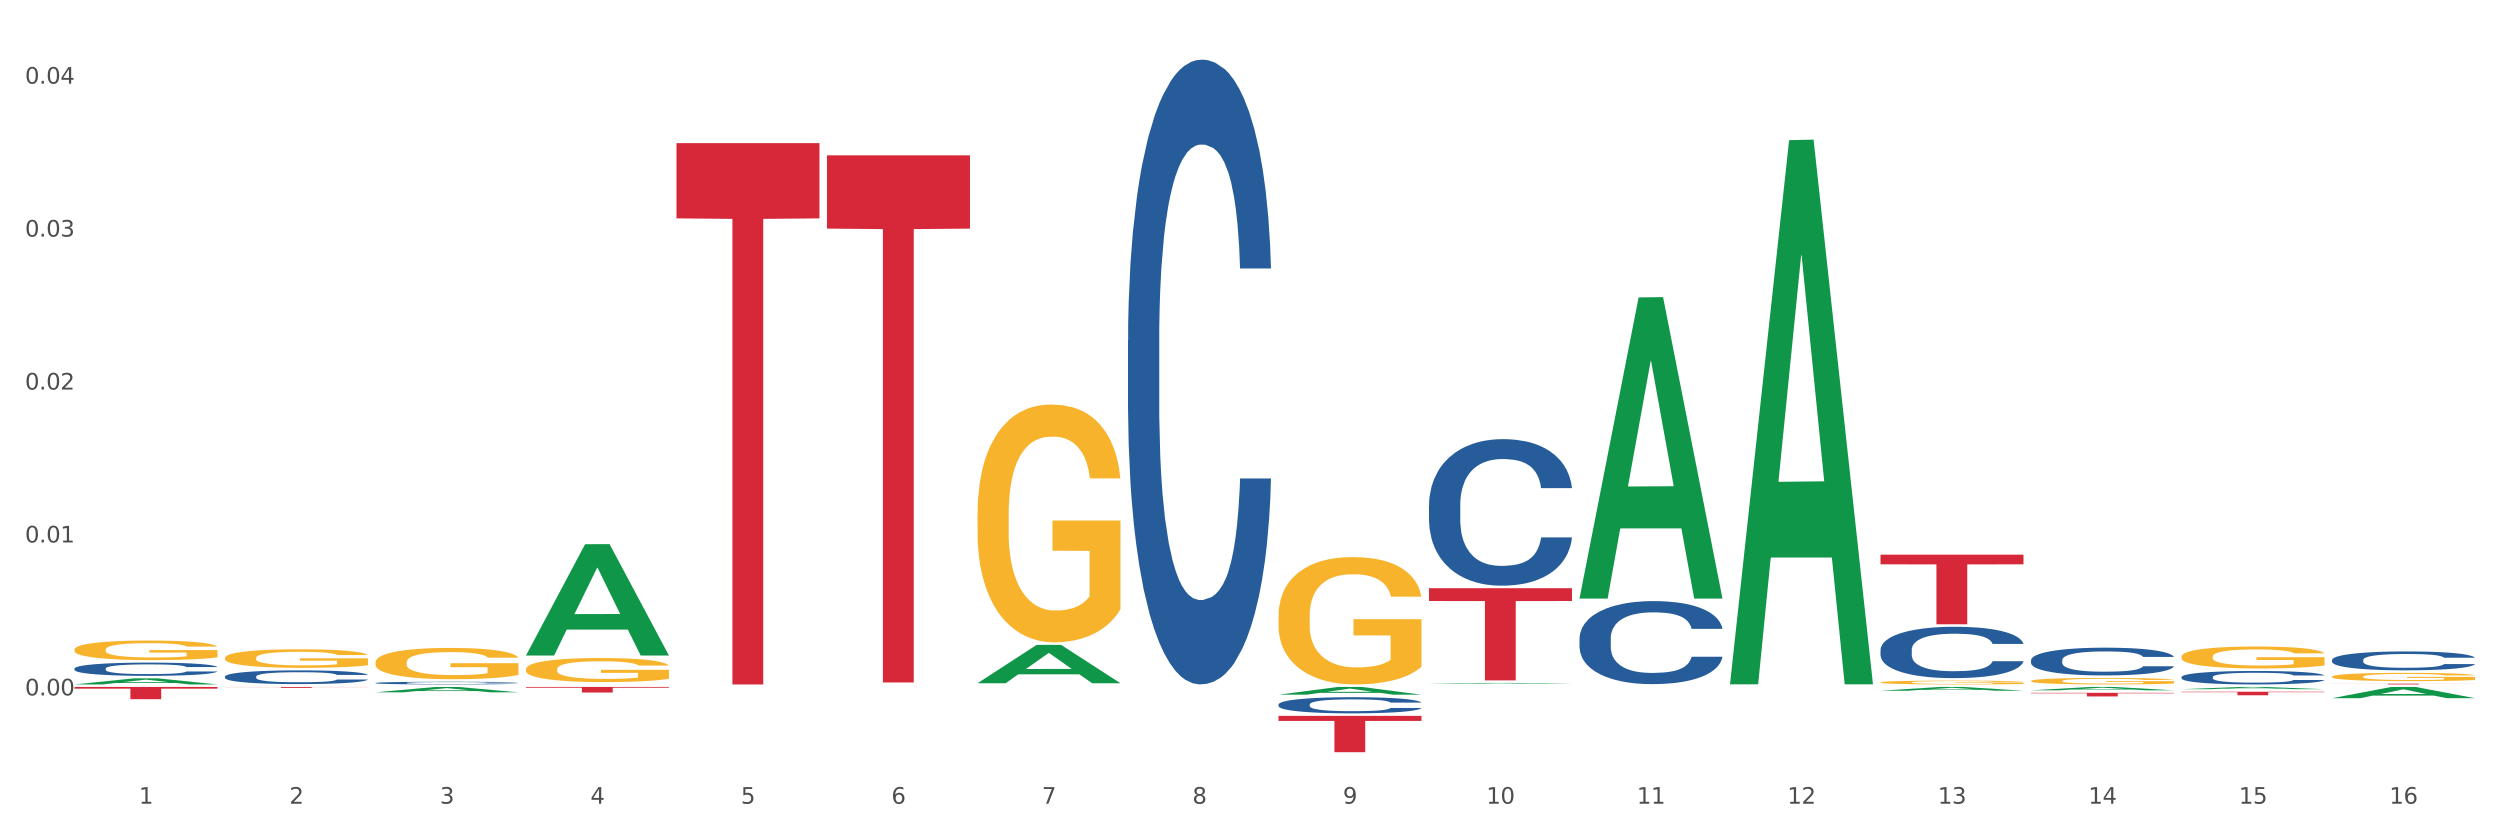 <?xml version="1.0" encoding="utf-8" standalone="no"?>
<!DOCTYPE svg PUBLIC "-//W3C//DTD SVG 1.1//EN"
  "http://www.w3.org/Graphics/SVG/1.1/DTD/svg11.dtd">
<svg xmlns:xlink="http://www.w3.org/1999/xlink" width="1080pt" height="360pt" viewBox="0 0 1080 360" xmlns="http://www.w3.org/2000/svg" version="1.1">
 <rect x="0" y="0" width="1080" height="360" fill="#333333" stroke="none"/>
 <defs>
  <style type="text/css">*{stroke-linejoin: round; stroke-linecap: butt}</style>
 </defs>
 <g id="figure_1">
  <g id="patch_1">
   <path d="M 0 360 
L 1080 360 
L 1080 0 
L 0 0 
z
" style="fill: #ffffff; stroke: #ffffff; stroke-linejoin: miter"/>
  </g>
  <g id="axes_1">
   <g id="matplotlib.axis_1">
    <g id="xtick_1">
     <g id="text_1">
      <!-- 1 -->
      <g style="fill: #4d4d4d" transform="translate(60.004 347.204) scale(0.096 -0.096)">
       <defs>
        <path id="DejaVuSans-31" d="M 794 531 
L 1825 531 
L 1825 4091 
L 703 3866 
L 703 4441 
L 1819 4666 
L 2450 4666 
L 2450 531 
L 3481 531 
L 3481 0 
L 794 0 
L 794 531 
z
" transform="scale(0.016)"/>
       </defs>
       <use xlink:href="#DejaVuSans-31"/>
      </g>
     </g>
    </g>
    <g id="xtick_2">
     <g id="text_2">
      <!-- 2 -->
      <g style="fill: #4d4d4d" transform="translate(125.021 347.204) scale(0.096 -0.096)">
       <defs>
        <path id="DejaVuSans-32" d="M 1228 531 
L 3431 531 
L 3431 0 
L 469 0 
L 469 531 
Q 828 903 1448 1529 
Q 2069 2156 2228 2338 
Q 2531 2678 2651 2914 
Q 2772 3150 2772 3378 
Q 2772 3750 2511 3984 
Q 2250 4219 1831 4219 
Q 1534 4219 1204 4116 
Q 875 4013 500 3803 
L 500 4441 
Q 881 4594 1212 4672 
Q 1544 4750 1819 4750 
Q 2544 4750 2975 4387 
Q 3406 4025 3406 3419 
Q 3406 3131 3298 2873 
Q 3191 2616 2906 2266 
Q 2828 2175 2409 1742 
Q 1991 1309 1228 531 
z
" transform="scale(0.016)"/>
       </defs>
       <use xlink:href="#DejaVuSans-32"/>
      </g>
     </g>
    </g>
    <g id="xtick_3">
     <g id="text_3">
      <!-- 3 -->
      <g style="fill: #4d4d4d" transform="translate(190.039 347.204) scale(0.096 -0.096)">
       <defs>
        <path id="DejaVuSans-33" d="M 2597 2516 
Q 3050 2419 3304 2112 
Q 3559 1806 3559 1356 
Q 3559 666 3084 287 
Q 2609 -91 1734 -91 
Q 1441 -91 1130 -33 
Q 819 25 488 141 
L 488 750 
Q 750 597 1062 519 
Q 1375 441 1716 441 
Q 2309 441 2620 675 
Q 2931 909 2931 1356 
Q 2931 1769 2642 2001 
Q 2353 2234 1838 2234 
L 1294 2234 
L 1294 2753 
L 1863 2753 
Q 2328 2753 2575 2939 
Q 2822 3125 2822 3475 
Q 2822 3834 2567 4026 
Q 2313 4219 1838 4219 
Q 1578 4219 1281 4162 
Q 984 4106 628 3988 
L 628 4550 
Q 988 4650 1302 4700 
Q 1616 4750 1894 4750 
Q 2613 4750 3031 4423 
Q 3450 4097 3450 3541 
Q 3450 3153 3228 2886 
Q 3006 2619 2597 2516 
z
" transform="scale(0.016)"/>
       </defs>
       <use xlink:href="#DejaVuSans-33"/>
      </g>
     </g>
    </g>
    <g id="xtick_4">
     <g id="text_4">
      <!-- 4 -->
      <g style="fill: #4d4d4d" transform="translate(255.056 347.204) scale(0.096 -0.096)">
       <defs>
        <path id="DejaVuSans-34" d="M 2419 4116 
L 825 1625 
L 2419 1625 
L 2419 4116 
z
M 2253 4666 
L 3047 4666 
L 3047 1625 
L 3713 1625 
L 3713 1100 
L 3047 1100 
L 3047 0 
L 2419 0 
L 2419 1100 
L 313 1100 
L 313 1709 
L 2253 4666 
z
" transform="scale(0.016)"/>
       </defs>
       <use xlink:href="#DejaVuSans-34"/>
      </g>
     </g>
    </g>
    <g id="xtick_5">
     <g id="text_5">
      <!-- 5 -->
      <g style="fill: #4d4d4d" transform="translate(320.073 347.204) scale(0.096 -0.096)">
       <defs>
        <path id="DejaVuSans-35" d="M 691 4666 
L 3169 4666 
L 3169 4134 
L 1269 4134 
L 1269 2991 
Q 1406 3038 1543 3061 
Q 1681 3084 1819 3084 
Q 2600 3084 3056 2656 
Q 3513 2228 3513 1497 
Q 3513 744 3044 326 
Q 2575 -91 1722 -91 
Q 1428 -91 1123 -41 
Q 819 9 494 109 
L 494 744 
Q 775 591 1075 516 
Q 1375 441 1709 441 
Q 2250 441 2565 725 
Q 2881 1009 2881 1497 
Q 2881 1984 2565 2268 
Q 2250 2553 1709 2553 
Q 1456 2553 1204 2497 
Q 953 2441 691 2322 
L 691 4666 
z
" transform="scale(0.016)"/>
       </defs>
       <use xlink:href="#DejaVuSans-35"/>
      </g>
     </g>
    </g>
    <g id="xtick_6">
     <g id="text_6">
      <!-- 6 -->
      <g style="fill: #4d4d4d" transform="translate(385.09 347.204) scale(0.096 -0.096)">
       <defs>
        <path id="DejaVuSans-36" d="M 2113 2584 
Q 1688 2584 1439 2293 
Q 1191 2003 1191 1497 
Q 1191 994 1439 701 
Q 1688 409 2113 409 
Q 2538 409 2786 701 
Q 3034 994 3034 1497 
Q 3034 2003 2786 2293 
Q 2538 2584 2113 2584 
z
M 3366 4563 
L 3366 3988 
Q 3128 4100 2886 4159 
Q 2644 4219 2406 4219 
Q 1781 4219 1451 3797 
Q 1122 3375 1075 2522 
Q 1259 2794 1537 2939 
Q 1816 3084 2150 3084 
Q 2853 3084 3261 2657 
Q 3669 2231 3669 1497 
Q 3669 778 3244 343 
Q 2819 -91 2113 -91 
Q 1303 -91 875 529 
Q 447 1150 447 2328 
Q 447 3434 972 4092 
Q 1497 4750 2381 4750 
Q 2619 4750 2861 4703 
Q 3103 4656 3366 4563 
z
" transform="scale(0.016)"/>
       </defs>
       <use xlink:href="#DejaVuSans-36"/>
      </g>
     </g>
    </g>
    <g id="xtick_7">
     <g id="text_7">
      <!-- 7 -->
      <g style="fill: #4d4d4d" transform="translate(450.108 347.204) scale(0.096 -0.096)">
       <defs>
        <path id="DejaVuSans-37" d="M 525 4666 
L 3525 4666 
L 3525 4397 
L 1831 0 
L 1172 0 
L 2766 4134 
L 525 4134 
L 525 4666 
z
" transform="scale(0.016)"/>
       </defs>
       <use xlink:href="#DejaVuSans-37"/>
      </g>
     </g>
    </g>
    <g id="xtick_8">
     <g id="text_8">
      <!-- 8 -->
      <g style="fill: #4d4d4d" transform="translate(515.125 347.204) scale(0.096 -0.096)">
       <defs>
        <path id="DejaVuSans-38" d="M 2034 2216 
Q 1584 2216 1326 1975 
Q 1069 1734 1069 1313 
Q 1069 891 1326 650 
Q 1584 409 2034 409 
Q 2484 409 2743 651 
Q 3003 894 3003 1313 
Q 3003 1734 2745 1975 
Q 2488 2216 2034 2216 
z
M 1403 2484 
Q 997 2584 770 2862 
Q 544 3141 544 3541 
Q 544 4100 942 4425 
Q 1341 4750 2034 4750 
Q 2731 4750 3128 4425 
Q 3525 4100 3525 3541 
Q 3525 3141 3298 2862 
Q 3072 2584 2669 2484 
Q 3125 2378 3379 2068 
Q 3634 1759 3634 1313 
Q 3634 634 3220 271 
Q 2806 -91 2034 -91 
Q 1263 -91 848 271 
Q 434 634 434 1313 
Q 434 1759 690 2068 
Q 947 2378 1403 2484 
z
M 1172 3481 
Q 1172 3119 1398 2916 
Q 1625 2713 2034 2713 
Q 2441 2713 2670 2916 
Q 2900 3119 2900 3481 
Q 2900 3844 2670 4047 
Q 2441 4250 2034 4250 
Q 1625 4250 1398 4047 
Q 1172 3844 1172 3481 
z
" transform="scale(0.016)"/>
       </defs>
       <use xlink:href="#DejaVuSans-38"/>
      </g>
     </g>
    </g>
    <g id="xtick_9">
     <g id="text_9">
      <!-- 9 -->
      <g style="fill: #4d4d4d" transform="translate(580.142 347.204) scale(0.096 -0.096)">
       <defs>
        <path id="DejaVuSans-39" d="M 703 97 
L 703 672 
Q 941 559 1184 500 
Q 1428 441 1663 441 
Q 2288 441 2617 861 
Q 2947 1281 2994 2138 
Q 2813 1869 2534 1725 
Q 2256 1581 1919 1581 
Q 1219 1581 811 2004 
Q 403 2428 403 3163 
Q 403 3881 828 4315 
Q 1253 4750 1959 4750 
Q 2769 4750 3195 4129 
Q 3622 3509 3622 2328 
Q 3622 1225 3098 567 
Q 2575 -91 1691 -91 
Q 1453 -91 1209 -44 
Q 966 3 703 97 
z
M 1959 2075 
Q 2384 2075 2632 2365 
Q 2881 2656 2881 3163 
Q 2881 3666 2632 3958 
Q 2384 4250 1959 4250 
Q 1534 4250 1286 3958 
Q 1038 3666 1038 3163 
Q 1038 2656 1286 2365 
Q 1534 2075 1959 2075 
z
" transform="scale(0.016)"/>
       </defs>
       <use xlink:href="#DejaVuSans-39"/>
      </g>
     </g>
    </g>
    <g id="xtick_10">
     <g id="text_10">
      <!-- 10 -->
      <g style="fill: #4d4d4d" transform="translate(642.105 347.204) scale(0.096 -0.096)">
       <defs>
        <path id="DejaVuSans-30" d="M 2034 4250 
Q 1547 4250 1301 3770 
Q 1056 3291 1056 2328 
Q 1056 1369 1301 889 
Q 1547 409 2034 409 
Q 2525 409 2770 889 
Q 3016 1369 3016 2328 
Q 3016 3291 2770 3770 
Q 2525 4250 2034 4250 
z
M 2034 4750 
Q 2819 4750 3233 4129 
Q 3647 3509 3647 2328 
Q 3647 1150 3233 529 
Q 2819 -91 2034 -91 
Q 1250 -91 836 529 
Q 422 1150 422 2328 
Q 422 3509 836 4129 
Q 1250 4750 2034 4750 
z
" transform="scale(0.016)"/>
       </defs>
       <use xlink:href="#DejaVuSans-31"/>
       <use xlink:href="#DejaVuSans-30" transform="translate(63.623 0)"/>
      </g>
     </g>
    </g>
    <g id="xtick_11">
     <g id="text_11">
      <!-- 11 -->
      <g style="fill: #4d4d4d" transform="translate(707.123 347.204) scale(0.096 -0.096)">
       <use xlink:href="#DejaVuSans-31"/>
       <use xlink:href="#DejaVuSans-31" transform="translate(63.623 0)"/>
      </g>
     </g>
    </g>
    <g id="xtick_12">
     <g id="text_12">
      <!-- 12 -->
      <g style="fill: #4d4d4d" transform="translate(772.14 347.204) scale(0.096 -0.096)">
       <use xlink:href="#DejaVuSans-31"/>
       <use xlink:href="#DejaVuSans-32" transform="translate(63.623 0)"/>
      </g>
     </g>
    </g>
    <g id="xtick_13">
     <g id="text_13">
      <!-- 13 -->
      <g style="fill: #4d4d4d" transform="translate(837.157 347.204) scale(0.096 -0.096)">
       <use xlink:href="#DejaVuSans-31"/>
       <use xlink:href="#DejaVuSans-33" transform="translate(63.623 0)"/>
      </g>
     </g>
    </g>
    <g id="xtick_14">
     <g id="text_14">
      <!-- 14 -->
      <g style="fill: #4d4d4d" transform="translate(902.174 347.204) scale(0.096 -0.096)">
       <use xlink:href="#DejaVuSans-31"/>
       <use xlink:href="#DejaVuSans-34" transform="translate(63.623 0)"/>
      </g>
     </g>
    </g>
    <g id="xtick_15">
     <g id="text_15">
      <!-- 15 -->
      <g style="fill: #4d4d4d" transform="translate(967.192 347.204) scale(0.096 -0.096)">
       <use xlink:href="#DejaVuSans-31"/>
       <use xlink:href="#DejaVuSans-35" transform="translate(63.623 0)"/>
      </g>
     </g>
    </g>
    <g id="xtick_16">
     <g id="text_16">
      <!-- 16 -->
      <g style="fill: #4d4d4d" transform="translate(1032.209 347.204) scale(0.096 -0.096)">
       <use xlink:href="#DejaVuSans-31"/>
       <use xlink:href="#DejaVuSans-36" transform="translate(63.623 0)"/>
      </g>
     </g>
    </g>
    <g id="xtick_17"/>
    <g id="xtick_18"/>
    <g id="xtick_19"/>
    <g id="xtick_20"/>
    <g id="xtick_21"/>
    <g id="xtick_22"/>
    <g id="xtick_23"/>
    <g id="xtick_24"/>
    <g id="xtick_25"/>
    <g id="xtick_26"/>
    <g id="xtick_27"/>
    <g id="xtick_28"/>
    <g id="xtick_29"/>
    <g id="xtick_30"/>
    <g id="xtick_31"/>
   </g>
   <g id="matplotlib.axis_2">
    <g id="ytick_1">
     <g id="text_17">
      <!-- 0.00 -->
      <g style="fill: #4d4d4d" transform="translate(10.8 300.413) scale(0.096 -0.096)">
       <defs>
        <path id="DejaVuSans-2e" d="M 684 794 
L 1344 794 
L 1344 0 
L 684 0 
L 684 794 
z
" transform="scale(0.016)"/>
       </defs>
       <use xlink:href="#DejaVuSans-30"/>
       <use xlink:href="#DejaVuSans-2e" transform="translate(63.623 0)"/>
       <use xlink:href="#DejaVuSans-30" transform="translate(95.41 0)"/>
       <use xlink:href="#DejaVuSans-30" transform="translate(159.033 0)"/>
      </g>
     </g>
    </g>
    <g id="ytick_2">
     <g id="text_18">
      <!-- 0.01 -->
      <g style="fill: #4d4d4d" transform="translate(10.8 234.347) scale(0.096 -0.096)">
       <use xlink:href="#DejaVuSans-30"/>
       <use xlink:href="#DejaVuSans-2e" transform="translate(63.623 0)"/>
       <use xlink:href="#DejaVuSans-30" transform="translate(95.41 0)"/>
       <use xlink:href="#DejaVuSans-31" transform="translate(159.033 0)"/>
      </g>
     </g>
    </g>
    <g id="ytick_3">
     <g id="text_19">
      <!-- 0.02 -->
      <g style="fill: #4d4d4d" transform="translate(10.8 168.282) scale(0.096 -0.096)">
       <use xlink:href="#DejaVuSans-30"/>
       <use xlink:href="#DejaVuSans-2e" transform="translate(63.623 0)"/>
       <use xlink:href="#DejaVuSans-30" transform="translate(95.41 0)"/>
       <use xlink:href="#DejaVuSans-32" transform="translate(159.033 0)"/>
      </g>
     </g>
    </g>
    <g id="ytick_4">
     <g id="text_20">
      <!-- 0.03 -->
      <g style="fill: #4d4d4d" transform="translate(10.8 102.216) scale(0.096 -0.096)">
       <use xlink:href="#DejaVuSans-30"/>
       <use xlink:href="#DejaVuSans-2e" transform="translate(63.623 0)"/>
       <use xlink:href="#DejaVuSans-30" transform="translate(95.41 0)"/>
       <use xlink:href="#DejaVuSans-33" transform="translate(159.033 0)"/>
      </g>
     </g>
    </g>
    <g id="ytick_5">
     <g id="text_21">
      <!-- 0.04 -->
      <g style="fill: #4d4d4d" transform="translate(10.8 36.151) scale(0.096 -0.096)">
       <use xlink:href="#DejaVuSans-30"/>
       <use xlink:href="#DejaVuSans-2e" transform="translate(63.623 0)"/>
       <use xlink:href="#DejaVuSans-30" transform="translate(95.41 0)"/>
       <use xlink:href="#DejaVuSans-34" transform="translate(159.033 0)"/>
      </g>
     </g>
    </g>
    <g id="ytick_6"/>
    <g id="ytick_7"/>
    <g id="ytick_8"/>
    <g id="ytick_9"/>
    <g id="ytick_10"/>
   </g>
   <g id="PolyCollection_1">
    <path d="M 227.227 296.766 
L 288.993 296.766 
L 288.993 297.099 
L 264.696 297.101 
L 264.696 299.165 
L 251.377 299.165 
L 251.377 297.101 
L 227.227 297.099 
L 227.227 296.768 
L 227.227 296.766 
z
" clip-path="url(#pba2a30c193)" style="fill: #d62839"/>
    <path d="M 292.244 61.844 
L 354.01 61.844 
L 354.01 94.34 
L 329.714 94.559 
L 329.714 295.682 
L 316.394 295.682 
L 316.394 94.559 
L 292.244 94.34 
L 292.244 62.064 
L 292.244 61.844 
z
" clip-path="url(#pba2a30c193)" style="fill: #d62839"/>
    <path d="M 552.313 309.248 
L 614.079 309.248 
L 614.079 311.43 
L 589.783 311.444 
L 589.783 324.95 
L 576.463 324.95 
L 576.463 311.444 
L 552.313 311.43 
L 552.313 309.262 
L 552.313 309.248 
z
" clip-path="url(#pba2a30c193)" style="fill: #d62839"/>
    <path d="M 357.261 67.116 
L 419.028 67.116 
L 419.028 98.761 
L 394.731 98.975 
L 394.731 294.832 
L 381.412 294.832 
L 381.412 98.975 
L 357.261 98.761 
L 357.261 67.329 
L 357.261 67.116 
z
" clip-path="url(#pba2a30c193)" style="fill: #d62839"/>
    <path d="M 32.175 296.766 
L 93.941 296.766 
L 93.941 297.499 
L 69.645 297.504 
L 69.645 302.045 
L 56.325 302.045 
L 56.325 297.504 
L 32.175 297.499 
L 32.175 296.771 
L 32.175 296.766 
z
" clip-path="url(#pba2a30c193)" style="fill: #d62839"/>
    <path d="M 97.192 296.766 
L 158.959 296.766 
L 158.959 296.821 
L 134.662 296.821 
L 134.662 297.161 
L 121.343 297.161 
L 121.343 296.821 
L 97.192 296.821 
L 97.192 296.766 
L 97.192 296.766 
z
" clip-path="url(#pba2a30c193)" style="fill: #d62839"/>
    <path d="M 617.33 295.421 
L 617.394 295.42 
L 642.865 295.019 
L 653.435 295.019 
L 679.097 295.421 
L 666.871 295.421 
L 661.331 295.328 
L 635.032 295.328 
L 634.841 295.329 
L 629.492 295.421 
L 617.33 295.421 
L 617.33 295.421 
L 638.343 295.272 
L 658.02 295.271 
L 648.277 295.105 
L 648.15 295.104 
L 648.022 295.105 
L 638.28 295.271 
L 638.343 295.272 
L 617.33 295.421 
z
" clip-path="url(#pba2a30c193)" style="fill: #109648"/>
    <path d="M 552.313 300.104 
L 552.377 300.101 
L 577.847 296.769 
L 588.418 296.766 
L 614.079 300.11 
L 601.853 300.11 
L 596.314 299.331 
L 570.015 299.331 
L 569.824 299.344 
L 564.475 300.11 
L 552.313 300.11 
L 552.313 300.104 
L 573.326 298.867 
L 593.002 298.863 
L 583.26 297.479 
L 583.132 297.472 
L 583.005 297.482 
L 573.263 298.863 
L 573.326 298.867 
L 552.313 300.104 
z
" clip-path="url(#pba2a30c193)" style="fill: #109648"/>
    <path d="M 942.416 298.819 
L 1004.183 298.819 
L 1004.183 299.032 
L 979.886 299.033 
L 979.886 300.353 
L 966.567 300.353 
L 966.567 299.033 
L 942.416 299.032 
L 942.416 298.82 
L 942.416 298.819 
z
" clip-path="url(#pba2a30c193)" style="fill: #d62839"/>
    <path d="M 682.347 258.344 
L 682.411 258.221 
L 707.882 128.476 
L 718.452 128.354 
L 744.114 258.588 
L 731.888 258.588 
L 726.348 228.261 
L 700.05 228.261 
L 699.859 228.751 
L 694.51 258.588 
L 682.347 258.588 
L 682.347 258.344 
L 703.361 210.163 
L 723.037 210.041 
L 713.294 156.113 
L 713.167 155.868 
L 713.04 156.235 
L 703.297 210.041 
L 703.361 210.163 
L 682.347 258.344 
z
" clip-path="url(#pba2a30c193)" style="fill: #109648"/>
    <path d="M 812.382 294.794 
L 812.455 294.792 
L 812.455 294.738 
L 812.601 294.691 
L 813.33 294.578 
L 814.424 294.485 
L 815.226 294.435 
L 816.028 294.395 
L 816.976 294.354 
L 818.143 294.312 
L 820.258 294.25 
L 821.57 294.218 
L 823.175 294.185 
L 826.092 294.137 
L 828.206 294.11 
L 830.394 294.087 
L 833.967 294.06 
L 836.301 294.048 
L 838.78 294.039 
L 841.77 294.033 
L 844.031 294.031 
L 848.99 294.036 
L 853.219 294.049 
L 855.261 294.06 
L 857.886 294.078 
L 859.272 294.09 
L 861.532 294.114 
L 863.866 294.146 
L 865.47 294.173 
L 867.877 294.224 
L 869.7 294.275 
L 871.377 294.339 
L 872.252 294.382 
L 872.909 294.423 
L 873.492 294.47 
L 874.075 294.544 
L 860.949 294.544 
L 860.439 294.491 
L 859.636 294.441 
L 858.47 294.393 
L 857.449 294.363 
L 855.699 294.325 
L 854.094 294.301 
L 852.417 294.283 
L 850.375 294.268 
L 848.771 294.26 
L 846.51 294.254 
L 842.062 294.256 
L 839.072 294.268 
L 837.03 294.283 
L 835.717 294.297 
L 834.551 294.312 
L 833.238 294.333 
L 831.707 294.364 
L 830.613 294.393 
L 829.519 294.429 
L 828.644 294.465 
L 827.842 294.508 
L 827.185 294.553 
L 826.675 294.6 
L 826.237 294.657 
L 825.873 294.752 
L 825.873 294.958 
L 826.019 295.005 
L 826.383 295.067 
L 826.821 295.113 
L 827.55 295.169 
L 828.206 295.207 
L 829.446 295.261 
L 830.832 295.306 
L 831.925 295.335 
L 833.019 295.359 
L 834.915 295.392 
L 837.03 295.419 
L 838.853 295.436 
L 841.333 295.451 
L 843.01 295.457 
L 844.468 295.46 
L 848.042 295.46 
L 850.594 295.456 
L 853.438 295.445 
L 855.626 295.432 
L 857.449 295.415 
L 859.491 295.388 
L 860.803 295.362 
L 860.803 295.047 
L 844.76 295.046 
L 844.76 294.836 
L 874.148 294.836 
L 874.148 295.451 
L 872.909 295.483 
L 871.523 295.511 
L 870.065 295.537 
L 867.877 295.569 
L 865.252 295.599 
L 862.918 295.62 
L 860.439 295.638 
L 857.522 295.655 
L 853.73 295.67 
L 851.396 295.676 
L 848.479 295.68 
L 845.052 295.682 
L 842.062 295.679 
L 839.145 295.671 
L 836.082 295.658 
L 833.092 295.638 
L 830.832 295.618 
L 828.571 295.594 
L 826.164 295.563 
L 824.268 295.533 
L 822.81 295.505 
L 821.206 295.471 
L 819.455 295.425 
L 818.143 295.385 
L 816.976 295.343 
L 815.736 295.288 
L 814.861 295.242 
L 813.986 295.183 
L 813.476 295.139 
L 812.892 295.071 
L 812.455 294.976 
L 812.382 294.794 
z
" clip-path="url(#pba2a30c193)" style="fill: #f7b32b"/>
    <path d="M 877.399 294.168 
L 877.472 294.166 
L 877.472 294.073 
L 877.618 293.994 
L 878.347 293.801 
L 879.441 293.642 
L 880.243 293.557 
L 881.045 293.487 
L 881.993 293.418 
L 883.16 293.346 
L 885.275 293.241 
L 886.588 293.187 
L 888.192 293.13 
L 891.109 293.048 
L 893.224 293.002 
L 895.411 292.963 
L 898.985 292.917 
L 901.318 292.896 
L 903.798 292.881 
L 906.787 292.871 
L 909.048 292.868 
L 914.007 292.876 
L 918.236 292.899 
L 920.278 292.917 
L 922.904 292.948 
L 924.289 292.968 
L 926.55 293.009 
L 928.883 293.063 
L 930.488 293.11 
L 932.894 293.197 
L 934.717 293.284 
L 936.394 293.392 
L 937.27 293.467 
L 937.926 293.536 
L 938.509 293.616 
L 939.093 293.742 
L 925.966 293.742 
L 925.456 293.652 
L 924.654 293.567 
L 923.487 293.485 
L 922.466 293.433 
L 920.716 293.369 
L 919.111 293.328 
L 917.434 293.297 
L 915.392 293.271 
L 913.788 293.259 
L 911.527 293.248 
L 907.079 293.251 
L 904.089 293.271 
L 902.047 293.297 
L 900.735 293.32 
L 899.568 293.346 
L 898.255 293.382 
L 896.724 293.436 
L 895.63 293.485 
L 894.536 293.546 
L 893.661 293.608 
L 892.859 293.68 
L 892.203 293.757 
L 891.692 293.837 
L 891.255 293.934 
L 890.89 294.096 
L 890.89 294.448 
L 891.036 294.528 
L 891.4 294.633 
L 891.838 294.713 
L 892.567 294.808 
L 893.224 294.872 
L 894.463 294.965 
L 895.849 295.042 
L 896.943 295.091 
L 898.037 295.132 
L 899.933 295.188 
L 902.047 295.235 
L 903.87 295.263 
L 906.35 295.289 
L 908.027 295.299 
L 909.486 295.304 
L 913.059 295.304 
L 915.611 295.296 
L 918.455 295.278 
L 920.643 295.255 
L 922.466 295.227 
L 924.508 295.181 
L 925.82 295.137 
L 925.82 294.6 
L 909.777 294.597 
L 909.777 294.24 
L 939.166 294.24 
L 939.166 295.289 
L 937.926 295.343 
L 936.54 295.391 
L 935.082 295.435 
L 932.894 295.489 
L 930.269 295.54 
L 927.935 295.576 
L 925.456 295.607 
L 922.539 295.635 
L 918.747 295.661 
L 916.413 295.671 
L 913.496 295.679 
L 910.069 295.682 
L 907.079 295.677 
L 904.162 295.664 
L 901.099 295.641 
L 898.109 295.607 
L 895.849 295.574 
L 893.588 295.533 
L 891.182 295.479 
L 889.286 295.427 
L 887.827 295.381 
L 886.223 295.322 
L 884.473 295.245 
L 883.16 295.176 
L 881.993 295.104 
L 880.754 295.011 
L 879.879 294.931 
L 879.003 294.831 
L 878.493 294.757 
L 877.91 294.641 
L 877.472 294.479 
L 877.399 294.168 
z
" clip-path="url(#pba2a30c193)" style="fill: #f7b32b"/>
    <path d="M 422.278 295.135 
L 422.342 295.12 
L 447.813 278.595 
L 458.383 278.58 
L 484.045 295.167 
L 471.819 295.167 
L 466.279 291.304 
L 439.981 291.304 
L 439.79 291.366 
L 434.441 295.167 
L 422.278 295.167 
L 422.278 295.135 
L 443.292 288.999 
L 462.968 288.983 
L 453.225 282.115 
L 453.098 282.084 
L 452.971 282.131 
L 443.228 288.983 
L 443.292 288.999 
L 422.278 295.135 
z
" clip-path="url(#pba2a30c193)" style="fill: #109648"/>
    <path d="M 227.227 283.104 
L 227.29 283.059 
L 252.761 235.095 
L 263.331 235.05 
L 288.993 283.194 
L 276.767 283.194 
L 271.227 271.983 
L 244.929 271.983 
L 244.738 272.164 
L 239.389 283.194 
L 227.227 283.194 
L 227.227 283.104 
L 248.24 265.293 
L 267.916 265.247 
L 258.174 245.312 
L 258.046 245.221 
L 257.919 245.357 
L 248.176 265.247 
L 248.24 265.293 
L 227.227 283.104 
z
" clip-path="url(#pba2a30c193)" style="fill: #109648"/>
    <path d="M 162.209 299.075 
L 162.273 299.073 
L 187.744 296.79 
L 198.314 296.788 
L 223.976 299.079 
L 211.75 299.079 
L 206.21 298.546 
L 179.912 298.546 
L 179.721 298.554 
L 174.372 299.079 
L 162.209 299.079 
L 162.209 299.075 
L 183.223 298.227 
L 202.899 298.225 
L 193.156 297.277 
L 193.029 297.272 
L 192.902 297.279 
L 183.159 298.225 
L 183.223 298.227 
L 162.209 299.075 
z
" clip-path="url(#pba2a30c193)" style="fill: #109648"/>
    <path d="M 32.175 295.677 
L 32.239 295.674 
L 57.709 293.053 
L 68.28 293.051 
L 93.941 295.682 
L 81.715 295.682 
L 76.176 295.069 
L 49.877 295.069 
L 49.686 295.079 
L 44.337 295.682 
L 32.175 295.682 
L 32.175 295.677 
L 53.188 294.703 
L 72.864 294.701 
L 63.122 293.612 
L 62.995 293.607 
L 62.867 293.614 
L 53.125 294.701 
L 53.188 294.703 
L 32.175 295.677 
z
" clip-path="url(#pba2a30c193)" style="fill: #109648"/>
    <path d="M 747.365 295.2 
L 747.428 294.979 
L 772.899 60.545 
L 783.469 60.324 
L 809.131 295.642 
L 796.905 295.642 
L 791.365 240.845 
L 765.067 240.845 
L 764.876 241.729 
L 759.527 295.642 
L 747.365 295.642 
L 747.365 295.2 
L 768.378 208.143 
L 788.054 207.923 
L 778.312 110.481 
L 778.184 110.039 
L 778.057 110.702 
L 768.314 207.923 
L 768.378 208.143 
L 747.365 295.2 
z
" clip-path="url(#pba2a30c193)" style="fill: #109648"/>
    <path d="M 812.382 298.387 
L 812.446 298.386 
L 837.916 296.767 
L 848.487 296.766 
L 874.148 298.39 
L 861.922 298.39 
L 856.382 298.012 
L 830.084 298.012 
L 829.893 298.018 
L 824.544 298.39 
L 812.382 298.39 
L 812.382 298.387 
L 833.395 297.786 
L 853.071 297.785 
L 843.329 297.112 
L 843.201 297.109 
L 843.074 297.114 
L 833.332 297.785 
L 833.395 297.786 
L 812.382 298.387 
z
" clip-path="url(#pba2a30c193)" style="fill: #109648"/>
    <path d="M 422.278 222.232 
L 422.351 222.138 
L 422.351 218.76 
L 422.497 215.851 
L 423.226 208.814 
L 424.32 202.997 
L 425.122 199.901 
L 425.925 197.368 
L 426.873 194.834 
L 428.039 192.207 
L 430.154 188.36 
L 431.467 186.39 
L 433.071 184.326 
L 435.988 181.323 
L 438.103 179.634 
L 440.291 178.227 
L 443.864 176.538 
L 446.197 175.788 
L 448.677 175.225 
L 451.667 174.849 
L 453.927 174.755 
L 458.886 175.037 
L 463.116 175.881 
L 465.158 176.538 
L 467.783 177.664 
L 469.168 178.415 
L 471.429 179.916 
L 473.763 181.886 
L 475.367 183.575 
L 477.773 186.765 
L 479.596 189.955 
L 481.274 193.896 
L 482.149 196.617 
L 482.805 199.15 
L 483.389 202.059 
L 483.972 206.656 
L 470.846 206.656 
L 470.335 203.373 
L 469.533 200.276 
L 468.366 197.274 
L 467.345 195.397 
L 465.595 193.052 
L 463.991 191.55 
L 462.314 190.424 
L 460.272 189.486 
L 458.667 189.017 
L 456.407 188.642 
L 451.958 188.736 
L 448.969 189.486 
L 446.927 190.424 
L 445.614 191.269 
L 444.447 192.207 
L 443.135 193.521 
L 441.603 195.491 
L 440.509 197.274 
L 439.416 199.526 
L 438.54 201.777 
L 437.738 204.405 
L 437.082 207.219 
L 436.571 210.128 
L 436.134 213.693 
L 435.769 219.605 
L 435.769 232.459 
L 435.915 235.367 
L 436.28 239.214 
L 436.717 242.123 
L 437.447 245.594 
L 438.103 247.94 
L 439.343 251.318 
L 440.728 254.133 
L 441.822 255.915 
L 442.916 257.417 
L 444.812 259.481 
L 446.927 261.17 
L 448.75 262.202 
L 451.229 263.14 
L 452.906 263.515 
L 454.365 263.703 
L 457.938 263.703 
L 460.49 263.422 
L 463.334 262.765 
L 465.522 261.92 
L 467.345 260.888 
L 469.387 259.199 
L 470.7 257.604 
L 470.7 237.995 
L 454.657 237.901 
L 454.657 224.859 
L 484.045 224.859 
L 484.045 263.14 
L 482.805 265.11 
L 481.42 266.893 
L 479.961 268.488 
L 477.773 270.459 
L 475.148 272.335 
L 472.815 273.649 
L 470.335 274.775 
L 467.418 275.807 
L 463.626 276.745 
L 461.293 277.12 
L 458.376 277.402 
L 454.948 277.496 
L 451.958 277.308 
L 449.041 276.839 
L 445.979 275.994 
L 442.989 274.775 
L 440.728 273.555 
L 438.468 272.054 
L 436.061 270.083 
L 434.165 268.207 
L 432.707 266.518 
L 431.102 264.36 
L 429.352 261.545 
L 428.039 259.012 
L 426.873 256.385 
L 425.633 253.007 
L 424.758 250.098 
L 423.883 246.439 
L 423.372 243.718 
L 422.789 239.496 
L 422.351 233.585 
L 422.278 222.232 
z
" clip-path="url(#pba2a30c193)" style="fill: #f7b32b"/>
    <path d="M 552.313 266.088 
L 552.386 266.038 
L 552.386 264.229 
L 552.532 262.672 
L 553.261 258.904 
L 554.355 255.789 
L 555.157 254.131 
L 555.959 252.774 
L 556.907 251.417 
L 558.074 250.011 
L 560.189 247.951 
L 561.501 246.896 
L 563.106 245.79 
L 566.023 244.182 
L 568.137 243.278 
L 570.325 242.524 
L 573.898 241.62 
L 576.232 241.218 
L 578.711 240.917 
L 581.701 240.716 
L 583.962 240.665 
L 588.921 240.816 
L 593.15 241.268 
L 595.192 241.62 
L 597.817 242.223 
L 599.203 242.625 
L 601.464 243.429 
L 603.797 244.484 
L 605.401 245.388 
L 607.808 247.097 
L 609.631 248.805 
L 611.308 250.915 
L 612.183 252.372 
L 612.84 253.729 
L 613.423 255.286 
L 614.006 257.748 
L 600.88 257.748 
L 600.37 255.99 
L 599.567 254.332 
L 598.401 252.724 
L 597.38 251.719 
L 595.63 250.463 
L 594.025 249.659 
L 592.348 249.056 
L 590.306 248.554 
L 588.702 248.302 
L 586.441 248.101 
L 581.993 248.152 
L 579.003 248.554 
L 576.961 249.056 
L 575.649 249.508 
L 574.482 250.011 
L 573.169 250.714 
L 571.638 251.769 
L 570.544 252.724 
L 569.45 253.93 
L 568.575 255.135 
L 567.773 256.542 
L 567.116 258.05 
L 566.606 259.607 
L 566.168 261.516 
L 565.804 264.682 
L 565.804 271.565 
L 565.95 273.123 
L 566.314 275.182 
L 566.752 276.74 
L 567.481 278.599 
L 568.137 279.855 
L 569.377 281.664 
L 570.763 283.171 
L 571.856 284.126 
L 572.95 284.93 
L 574.846 286.035 
L 576.961 286.939 
L 578.784 287.492 
L 581.264 287.995 
L 582.941 288.195 
L 584.399 288.296 
L 587.973 288.296 
L 590.525 288.145 
L 593.369 287.794 
L 595.557 287.341 
L 597.38 286.789 
L 599.422 285.884 
L 600.734 285.03 
L 600.734 274.529 
L 584.691 274.479 
L 584.691 267.495 
L 614.079 267.495 
L 614.079 287.995 
L 612.84 289.05 
L 611.454 290.004 
L 609.996 290.858 
L 607.808 291.913 
L 605.183 292.918 
L 602.849 293.622 
L 600.37 294.225 
L 597.453 294.777 
L 593.661 295.28 
L 591.327 295.481 
L 588.41 295.631 
L 584.983 295.682 
L 581.993 295.581 
L 579.076 295.33 
L 576.013 294.878 
L 573.023 294.225 
L 570.763 293.572 
L 568.502 292.768 
L 566.096 291.713 
L 564.199 290.708 
L 562.741 289.803 
L 561.137 288.648 
L 559.387 287.14 
L 558.074 285.784 
L 556.907 284.377 
L 555.667 282.568 
L 554.792 281.011 
L 553.917 279.051 
L 553.407 277.594 
L 552.823 275.333 
L 552.386 272.168 
L 552.313 266.088 
z
" clip-path="url(#pba2a30c193)" style="fill: #f7b32b"/>
    <path d="M 942.416 283.674 
L 942.489 283.665 
L 942.489 283.353 
L 942.635 283.085 
L 943.364 282.435 
L 944.458 281.898 
L 945.26 281.612 
L 946.063 281.378 
L 947.011 281.144 
L 948.177 280.902 
L 950.292 280.547 
L 951.605 280.365 
L 953.209 280.174 
L 956.126 279.897 
L 958.241 279.741 
L 960.429 279.611 
L 964.002 279.455 
L 966.335 279.386 
L 968.815 279.334 
L 971.805 279.299 
L 974.065 279.291 
L 979.024 279.317 
L 983.254 279.395 
L 985.296 279.455 
L 987.921 279.559 
L 989.306 279.628 
L 991.567 279.767 
L 993.901 279.949 
L 995.505 280.105 
L 997.911 280.399 
L 999.734 280.694 
L 1001.412 281.058 
L 1002.287 281.309 
L 1002.943 281.543 
L 1003.526 281.811 
L 1004.11 282.236 
L 990.984 282.236 
L 990.473 281.933 
L 989.671 281.647 
L 988.504 281.37 
L 987.483 281.196 
L 985.733 280.98 
L 984.129 280.841 
L 982.451 280.737 
L 980.41 280.651 
L 978.805 280.607 
L 976.545 280.573 
L 972.096 280.581 
L 969.106 280.651 
L 967.065 280.737 
L 965.752 280.815 
L 964.585 280.902 
L 963.273 281.023 
L 961.741 281.205 
L 960.647 281.37 
L 959.553 281.577 
L 958.678 281.785 
L 957.876 282.028 
L 957.22 282.288 
L 956.709 282.556 
L 956.272 282.885 
L 955.907 283.431 
L 955.907 284.618 
L 956.053 284.886 
L 956.418 285.242 
L 956.855 285.51 
L 957.585 285.831 
L 958.241 286.047 
L 959.481 286.359 
L 960.866 286.619 
L 961.96 286.783 
L 963.054 286.922 
L 964.95 287.113 
L 967.065 287.269 
L 968.888 287.364 
L 971.367 287.45 
L 973.044 287.485 
L 974.503 287.502 
L 978.076 287.502 
L 980.628 287.476 
L 983.472 287.416 
L 985.66 287.338 
L 987.483 287.243 
L 989.525 287.087 
L 990.838 286.939 
L 990.838 285.129 
L 974.795 285.12 
L 974.795 283.916 
L 1004.183 283.916 
L 1004.183 287.45 
L 1002.943 287.632 
L 1001.558 287.797 
L 1000.099 287.944 
L 997.911 288.126 
L 995.286 288.299 
L 992.953 288.421 
L 990.473 288.525 
L 987.556 288.62 
L 983.764 288.707 
L 981.431 288.741 
L 978.514 288.767 
L 975.086 288.776 
L 972.096 288.759 
L 969.179 288.715 
L 966.117 288.637 
L 963.127 288.525 
L 960.866 288.412 
L 958.605 288.273 
L 956.199 288.092 
L 954.303 287.918 
L 952.844 287.762 
L 951.24 287.563 
L 949.49 287.303 
L 948.177 287.069 
L 947.011 286.827 
L 945.771 286.515 
L 944.896 286.246 
L 944.021 285.909 
L 943.51 285.657 
L 942.927 285.268 
L 942.489 284.722 
L 942.416 283.674 
z
" clip-path="url(#pba2a30c193)" style="fill: #f7b32b"/>
    <path d="M 1007.434 292.319 
L 1007.507 292.316 
L 1007.507 292.198 
L 1007.652 292.097 
L 1008.382 291.851 
L 1009.475 291.648 
L 1010.278 291.54 
L 1011.08 291.452 
L 1012.028 291.364 
L 1013.195 291.272 
L 1015.309 291.138 
L 1016.622 291.069 
L 1018.226 290.997 
L 1021.143 290.892 
L 1023.258 290.833 
L 1025.446 290.784 
L 1029.019 290.725 
L 1031.353 290.699 
L 1033.832 290.679 
L 1036.822 290.666 
L 1039.083 290.663 
L 1044.041 290.673 
L 1048.271 290.702 
L 1050.313 290.725 
L 1052.938 290.764 
L 1054.324 290.791 
L 1056.584 290.843 
L 1058.918 290.912 
L 1060.522 290.971 
L 1062.929 291.082 
L 1064.752 291.193 
L 1066.429 291.331 
L 1067.304 291.426 
L 1067.96 291.514 
L 1068.544 291.616 
L 1069.127 291.776 
L 1056.001 291.776 
L 1055.49 291.661 
L 1054.688 291.553 
L 1053.521 291.449 
L 1052.5 291.383 
L 1050.75 291.301 
L 1049.146 291.249 
L 1047.469 291.21 
L 1045.427 291.177 
L 1043.823 291.161 
L 1041.562 291.147 
L 1037.114 291.151 
L 1034.124 291.177 
L 1032.082 291.21 
L 1030.769 291.239 
L 1029.602 291.272 
L 1028.29 291.318 
L 1026.758 291.386 
L 1025.665 291.449 
L 1024.571 291.527 
L 1023.696 291.606 
L 1022.893 291.697 
L 1022.237 291.796 
L 1021.727 291.897 
L 1021.289 292.022 
L 1020.925 292.228 
L 1020.925 292.676 
L 1021.07 292.778 
L 1021.435 292.912 
L 1021.873 293.013 
L 1022.602 293.135 
L 1023.258 293.216 
L 1024.498 293.334 
L 1025.883 293.432 
L 1026.977 293.495 
L 1028.071 293.547 
L 1029.967 293.619 
L 1032.082 293.678 
L 1033.905 293.714 
L 1036.384 293.747 
L 1038.062 293.76 
L 1039.52 293.766 
L 1043.093 293.766 
L 1045.646 293.757 
L 1048.49 293.734 
L 1050.677 293.704 
L 1052.5 293.668 
L 1054.542 293.609 
L 1055.855 293.554 
L 1055.855 292.869 
L 1039.812 292.866 
L 1039.812 292.411 
L 1069.2 292.411 
L 1069.2 293.747 
L 1067.96 293.815 
L 1066.575 293.878 
L 1065.116 293.933 
L 1062.929 294.002 
L 1060.303 294.068 
L 1057.97 294.113 
L 1055.49 294.153 
L 1052.573 294.189 
L 1048.781 294.221 
L 1046.448 294.234 
L 1043.531 294.244 
L 1040.103 294.248 
L 1037.114 294.241 
L 1034.197 294.225 
L 1031.134 294.195 
L 1028.144 294.153 
L 1025.883 294.11 
L 1023.623 294.058 
L 1021.216 293.989 
L 1019.32 293.923 
L 1017.862 293.865 
L 1016.257 293.789 
L 1014.507 293.691 
L 1013.195 293.603 
L 1012.028 293.511 
L 1010.788 293.393 
L 1009.913 293.292 
L 1009.038 293.164 
L 1008.527 293.069 
L 1007.944 292.922 
L 1007.507 292.716 
L 1007.434 292.319 
z
" clip-path="url(#pba2a30c193)" style="fill: #f7b32b"/>
    <path d="M 32.175 280.621 
L 32.248 280.613 
L 32.248 280.335 
L 32.394 280.096 
L 33.123 279.518 
L 34.217 279.04 
L 35.019 278.785 
L 35.821 278.577 
L 36.769 278.369 
L 37.936 278.153 
L 40.051 277.837 
L 41.363 277.675 
L 42.968 277.505 
L 45.885 277.258 
L 47.999 277.12 
L 50.187 277.004 
L 53.76 276.865 
L 56.094 276.803 
L 58.573 276.757 
L 61.563 276.726 
L 63.824 276.719 
L 68.783 276.742 
L 73.012 276.811 
L 75.054 276.865 
L 77.679 276.958 
L 79.065 277.019 
L 81.326 277.143 
L 83.659 277.305 
L 85.263 277.443 
L 87.67 277.706 
L 89.493 277.968 
L 91.17 278.292 
L 92.045 278.515 
L 92.702 278.724 
L 93.285 278.963 
L 93.868 279.341 
L 80.742 279.341 
L 80.232 279.071 
L 79.43 278.816 
L 78.263 278.569 
L 77.242 278.415 
L 75.492 278.222 
L 73.887 278.099 
L 72.21 278.006 
L 70.168 277.929 
L 68.564 277.891 
L 66.303 277.86 
L 61.855 277.868 
L 58.865 277.929 
L 56.823 278.006 
L 55.511 278.076 
L 54.344 278.153 
L 53.031 278.261 
L 51.5 278.423 
L 50.406 278.569 
L 49.312 278.754 
L 48.437 278.94 
L 47.635 279.156 
L 46.979 279.387 
L 46.468 279.626 
L 46.031 279.919 
L 45.666 280.405 
L 45.666 281.461 
L 45.812 281.7 
L 46.176 282.017 
L 46.614 282.256 
L 47.343 282.541 
L 47.999 282.734 
L 49.239 283.011 
L 50.625 283.243 
L 51.719 283.389 
L 52.812 283.513 
L 54.708 283.682 
L 56.823 283.821 
L 58.646 283.906 
L 61.126 283.983 
L 62.803 284.014 
L 64.261 284.029 
L 67.835 284.029 
L 70.387 284.006 
L 73.231 283.952 
L 75.419 283.883 
L 77.242 283.798 
L 79.284 283.659 
L 80.596 283.528 
L 80.596 281.916 
L 64.553 281.909 
L 64.553 280.837 
L 93.941 280.837 
L 93.941 283.983 
L 92.702 284.145 
L 91.316 284.292 
L 89.858 284.423 
L 87.67 284.585 
L 85.045 284.739 
L 82.711 284.847 
L 80.232 284.939 
L 77.315 285.024 
L 73.523 285.101 
L 71.189 285.132 
L 68.272 285.155 
L 64.845 285.163 
L 61.855 285.148 
L 58.938 285.109 
L 55.875 285.04 
L 52.885 284.939 
L 50.625 284.839 
L 48.364 284.716 
L 45.958 284.554 
L 44.062 284.4 
L 42.603 284.261 
L 40.999 284.083 
L 39.249 283.852 
L 37.936 283.644 
L 36.769 283.428 
L 35.529 283.15 
L 34.654 282.911 
L 33.779 282.61 
L 33.269 282.387 
L 32.685 282.04 
L 32.248 281.554 
L 32.175 280.621 
z
" clip-path="url(#pba2a30c193)" style="fill: #f7b32b"/>
    <path d="M 97.192 284.206 
L 97.265 284.198 
L 97.265 283.935 
L 97.411 283.708 
L 98.14 283.159 
L 99.234 282.706 
L 100.036 282.464 
L 100.838 282.266 
L 101.786 282.069 
L 102.953 281.864 
L 105.068 281.564 
L 106.381 281.41 
L 107.985 281.249 
L 110.902 281.015 
L 113.017 280.883 
L 115.204 280.774 
L 118.778 280.642 
L 121.111 280.583 
L 123.591 280.54 
L 126.58 280.51 
L 128.841 280.503 
L 133.8 280.525 
L 138.03 280.591 
L 140.071 280.642 
L 142.697 280.73 
L 144.082 280.788 
L 146.343 280.905 
L 148.676 281.059 
L 150.281 281.191 
L 152.687 281.44 
L 154.51 281.688 
L 156.188 281.996 
L 157.063 282.208 
L 157.719 282.406 
L 158.302 282.632 
L 158.886 282.991 
L 145.759 282.991 
L 145.249 282.735 
L 144.447 282.493 
L 143.28 282.259 
L 142.259 282.113 
L 140.509 281.93 
L 138.905 281.813 
L 137.227 281.725 
L 135.185 281.652 
L 133.581 281.615 
L 131.321 281.586 
L 126.872 281.593 
L 123.882 281.652 
L 121.84 281.725 
L 120.528 281.791 
L 119.361 281.864 
L 118.048 281.966 
L 116.517 282.12 
L 115.423 282.259 
L 114.329 282.435 
L 113.454 282.61 
L 112.652 282.815 
L 111.996 283.035 
L 111.485 283.262 
L 111.048 283.54 
L 110.683 284.001 
L 110.683 285.003 
L 110.829 285.23 
L 111.194 285.53 
L 111.631 285.757 
L 112.36 286.028 
L 113.017 286.211 
L 114.256 286.474 
L 115.642 286.694 
L 116.736 286.833 
L 117.83 286.95 
L 119.726 287.111 
L 121.84 287.242 
L 123.664 287.323 
L 126.143 287.396 
L 127.82 287.425 
L 129.279 287.44 
L 132.852 287.44 
L 135.404 287.418 
L 138.248 287.367 
L 140.436 287.301 
L 142.259 287.22 
L 144.301 287.089 
L 145.614 286.964 
L 145.614 285.435 
L 129.57 285.428 
L 129.57 284.411 
L 158.959 284.411 
L 158.959 287.396 
L 157.719 287.55 
L 156.333 287.689 
L 154.875 287.813 
L 152.687 287.967 
L 150.062 288.113 
L 147.728 288.216 
L 145.249 288.303 
L 142.332 288.384 
L 138.54 288.457 
L 136.206 288.486 
L 133.289 288.508 
L 129.862 288.516 
L 126.872 288.501 
L 123.955 288.464 
L 120.892 288.399 
L 117.903 288.303 
L 115.642 288.208 
L 113.381 288.091 
L 110.975 287.938 
L 109.079 287.791 
L 107.62 287.659 
L 106.016 287.491 
L 104.266 287.272 
L 102.953 287.074 
L 101.786 286.869 
L 100.547 286.606 
L 99.672 286.379 
L 98.797 286.094 
L 98.286 285.881 
L 97.703 285.552 
L 97.265 285.091 
L 97.192 284.206 
z
" clip-path="url(#pba2a30c193)" style="fill: #f7b32b"/>
    <path d="M 162.209 286.157 
L 162.282 286.144 
L 162.282 285.7 
L 162.428 285.317 
L 163.157 284.39 
L 164.251 283.624 
L 165.054 283.216 
L 165.856 282.883 
L 166.804 282.549 
L 167.97 282.203 
L 170.085 281.697 
L 171.398 281.437 
L 173.002 281.165 
L 175.919 280.77 
L 178.034 280.548 
L 180.222 280.362 
L 183.795 280.14 
L 186.128 280.041 
L 188.608 279.967 
L 191.598 279.918 
L 193.858 279.905 
L 198.817 279.942 
L 203.047 280.054 
L 205.089 280.14 
L 207.714 280.288 
L 209.099 280.387 
L 211.36 280.585 
L 213.694 280.844 
L 215.298 281.067 
L 217.704 281.487 
L 219.528 281.907 
L 221.205 282.426 
L 222.08 282.784 
L 222.736 283.117 
L 223.32 283.5 
L 223.903 284.106 
L 210.777 284.106 
L 210.266 283.673 
L 209.464 283.266 
L 208.297 282.87 
L 207.276 282.623 
L 205.526 282.314 
L 203.922 282.117 
L 202.245 281.968 
L 200.203 281.845 
L 198.598 281.783 
L 196.338 281.734 
L 191.889 281.746 
L 188.9 281.845 
L 186.858 281.968 
L 185.545 282.08 
L 184.378 282.203 
L 183.066 282.376 
L 181.534 282.636 
L 180.44 282.87 
L 179.347 283.167 
L 178.471 283.463 
L 177.669 283.809 
L 177.013 284.18 
L 176.503 284.563 
L 176.065 285.032 
L 175.7 285.811 
L 175.7 287.503 
L 175.846 287.886 
L 176.211 288.393 
L 176.648 288.776 
L 177.378 289.233 
L 178.034 289.542 
L 179.274 289.987 
L 180.659 290.357 
L 181.753 290.592 
L 182.847 290.79 
L 184.743 291.062 
L 186.858 291.284 
L 188.681 291.42 
L 191.16 291.543 
L 192.837 291.593 
L 194.296 291.617 
L 197.869 291.617 
L 200.422 291.58 
L 203.266 291.494 
L 205.453 291.383 
L 207.276 291.247 
L 209.318 291.024 
L 210.631 290.814 
L 210.631 288.232 
L 194.588 288.22 
L 194.588 286.503 
L 223.976 286.503 
L 223.976 291.543 
L 222.736 291.803 
L 221.351 292.038 
L 219.892 292.248 
L 217.704 292.507 
L 215.079 292.754 
L 212.746 292.927 
L 210.266 293.075 
L 207.349 293.211 
L 203.557 293.335 
L 201.224 293.384 
L 198.307 293.421 
L 194.879 293.434 
L 191.889 293.409 
L 188.972 293.347 
L 185.91 293.236 
L 182.92 293.075 
L 180.659 292.915 
L 178.399 292.717 
L 175.992 292.458 
L 174.096 292.21 
L 172.638 291.988 
L 171.033 291.704 
L 169.283 291.333 
L 167.97 291 
L 166.804 290.654 
L 165.564 290.209 
L 164.689 289.826 
L 163.814 289.344 
L 163.303 288.986 
L 162.72 288.43 
L 162.282 287.652 
L 162.209 286.157 
z
" clip-path="url(#pba2a30c193)" style="fill: #f7b32b"/>
    <path d="M 877.399 299.3 
L 939.166 299.3 
L 939.166 299.517 
L 914.869 299.518 
L 914.869 300.861 
L 901.549 300.861 
L 901.549 299.518 
L 877.399 299.517 
L 877.399 299.301 
L 877.399 299.3 
z
" clip-path="url(#pba2a30c193)" style="fill: #d62839"/>
    <path d="M 812.382 239.614 
L 874.148 239.614 
L 874.148 243.793 
L 849.852 243.821 
L 849.852 269.684 
L 836.532 269.684 
L 836.532 243.821 
L 812.382 243.793 
L 812.382 239.642 
L 812.382 239.614 
z
" clip-path="url(#pba2a30c193)" style="fill: #d62839"/>
    <path d="M 617.33 254.099 
L 679.097 254.099 
L 679.097 259.635 
L 654.8 259.673 
L 654.8 293.935 
L 641.481 293.935 
L 641.481 259.673 
L 617.33 259.635 
L 617.33 254.137 
L 617.33 254.099 
z
" clip-path="url(#pba2a30c193)" style="fill: #d62839"/>
    <path d="M 227.227 289.08 
L 227.3 289.07 
L 227.3 288.729 
L 227.445 288.435 
L 228.175 287.723 
L 229.269 287.135 
L 230.071 286.821 
L 230.873 286.565 
L 231.821 286.309 
L 232.988 286.043 
L 235.102 285.654 
L 236.415 285.455 
L 238.019 285.246 
L 240.936 284.942 
L 243.051 284.772 
L 245.239 284.629 
L 248.812 284.458 
L 251.146 284.383 
L 253.625 284.326 
L 256.615 284.288 
L 258.876 284.278 
L 263.834 284.307 
L 268.064 284.392 
L 270.106 284.458 
L 272.731 284.572 
L 274.117 284.648 
L 276.377 284.8 
L 278.711 284.999 
L 280.315 285.17 
L 282.722 285.493 
L 284.545 285.815 
L 286.222 286.214 
L 287.097 286.489 
L 287.753 286.745 
L 288.337 287.04 
L 288.92 287.505 
L 275.794 287.505 
L 275.283 287.172 
L 274.481 286.859 
L 273.315 286.556 
L 272.294 286.366 
L 270.543 286.129 
L 268.939 285.977 
L 267.262 285.863 
L 265.22 285.768 
L 263.616 285.721 
L 261.355 285.683 
L 256.907 285.692 
L 253.917 285.768 
L 251.875 285.863 
L 250.562 285.948 
L 249.396 286.043 
L 248.083 286.176 
L 246.552 286.375 
L 245.458 286.556 
L 244.364 286.783 
L 243.489 287.011 
L 242.687 287.277 
L 242.03 287.562 
L 241.52 287.856 
L 241.082 288.216 
L 240.718 288.814 
L 240.718 290.114 
L 240.863 290.408 
L 241.228 290.797 
L 241.666 291.092 
L 242.395 291.443 
L 243.051 291.68 
L 244.291 292.022 
L 245.676 292.306 
L 246.77 292.487 
L 247.864 292.638 
L 249.76 292.847 
L 251.875 293.018 
L 253.698 293.122 
L 256.177 293.217 
L 257.855 293.255 
L 259.313 293.274 
L 262.886 293.274 
L 265.439 293.246 
L 268.283 293.179 
L 270.47 293.094 
L 272.294 292.99 
L 274.335 292.819 
L 275.648 292.657 
L 275.648 290.674 
L 259.605 290.665 
L 259.605 289.346 
L 288.993 289.346 
L 288.993 293.217 
L 287.753 293.417 
L 286.368 293.597 
L 284.909 293.758 
L 282.722 293.957 
L 280.096 294.147 
L 277.763 294.28 
L 275.283 294.394 
L 272.366 294.498 
L 268.574 294.593 
L 266.241 294.631 
L 263.324 294.66 
L 259.897 294.669 
L 256.907 294.65 
L 253.99 294.603 
L 250.927 294.517 
L 247.937 294.394 
L 245.676 294.271 
L 243.416 294.119 
L 241.009 293.919 
L 239.113 293.73 
L 237.655 293.559 
L 236.05 293.341 
L 234.3 293.056 
L 232.988 292.8 
L 231.821 292.534 
L 230.581 292.192 
L 229.706 291.898 
L 228.831 291.528 
L 228.321 291.253 
L 227.737 290.826 
L 227.3 290.228 
L 227.227 289.08 
z
" clip-path="url(#pba2a30c193)" style="fill: #f7b32b"/>
    <path d="M 1007.434 301.617 
L 1007.497 301.612 
L 1032.968 296.77 
L 1043.538 296.766 
L 1069.2 301.626 
L 1056.974 301.626 
L 1051.434 300.494 
L 1025.136 300.494 
L 1024.945 300.512 
L 1019.596 301.626 
L 1007.434 301.626 
L 1007.434 301.617 
L 1028.447 299.819 
L 1048.123 299.814 
L 1038.38 297.802 
L 1038.253 297.793 
L 1038.126 297.806 
L 1028.383 299.814 
L 1028.447 299.819 
L 1007.434 301.617 
z
" clip-path="url(#pba2a30c193)" style="fill: #109648"/>
    <path d="M 942.416 297.733 
L 942.48 297.732 
L 967.951 296.767 
L 978.521 296.766 
L 1004.183 297.735 
L 991.957 297.735 
L 986.417 297.509 
L 960.118 297.509 
L 959.927 297.513 
L 954.579 297.735 
L 942.416 297.735 
L 942.416 297.733 
L 963.43 297.374 
L 983.106 297.374 
L 973.363 296.972 
L 973.236 296.97 
L 973.109 296.973 
L 963.366 297.374 
L 963.43 297.374 
L 942.416 297.733 
z
" clip-path="url(#pba2a30c193)" style="fill: #109648"/>
    <path d="M 877.399 298.213 
L 877.463 298.212 
L 902.933 296.767 
L 913.504 296.766 
L 939.166 298.216 
L 926.94 298.216 
L 921.4 297.878 
L 895.101 297.878 
L 894.91 297.883 
L 889.561 298.216 
L 877.399 298.216 
L 877.399 298.213 
L 898.412 297.677 
L 918.089 297.675 
L 908.346 297.075 
L 908.219 297.072 
L 908.091 297.076 
L 898.349 297.675 
L 898.412 297.677 
L 877.399 298.213 
z
" clip-path="url(#pba2a30c193)" style="fill: #109648"/>
    <path d="M 812.382 280.733 
L 812.455 280.713 
L 812.455 280.146 
L 812.674 279.376 
L 813.477 277.959 
L 814.499 276.885 
L 816.251 275.629 
L 817.201 275.103 
L 818.442 274.515 
L 820.997 273.563 
L 823.917 272.753 
L 825.962 272.307 
L 827.495 272.024 
L 830.926 271.517 
L 832.898 271.295 
L 834.942 271.112 
L 836.694 270.991 
L 839.615 270.849 
L 841.951 270.788 
L 844.652 270.768 
L 846.916 270.788 
L 849.909 270.869 
L 854.29 271.112 
L 855.969 271.254 
L 858.232 271.497 
L 860.568 271.821 
L 862.467 272.145 
L 864.657 272.611 
L 866.92 273.219 
L 869.111 273.989 
L 870.644 274.697 
L 871.885 275.447 
L 872.98 276.358 
L 873.783 277.351 
L 874.148 278.181 
L 860.787 278.181 
L 860.422 277.432 
L 859.692 276.622 
L 858.962 276.075 
L 858.159 275.629 
L 856.918 275.123 
L 855.823 274.799 
L 853.998 274.414 
L 852.318 274.171 
L 850.931 274.029 
L 849.252 273.908 
L 845.674 273.786 
L 843.119 273.786 
L 841.513 273.827 
L 839.542 273.928 
L 837.862 274.07 
L 835.891 274.313 
L 834.358 274.576 
L 832.825 274.92 
L 831.949 275.163 
L 830.634 275.609 
L 829.758 275.974 
L 828.59 276.601 
L 827.933 277.047 
L 826.765 278.202 
L 826.254 279.052 
L 826.035 279.64 
L 825.889 280.288 
L 825.889 283.448 
L 826.327 284.866 
L 826.692 285.473 
L 827.276 286.162 
L 828.371 287.053 
L 829.977 287.924 
L 831.657 288.552 
L 833.044 288.937 
L 834.358 289.22 
L 835.672 289.443 
L 837.278 289.646 
L 838.592 289.767 
L 840.564 289.889 
L 842.9 289.95 
L 844.725 289.95 
L 848.449 289.848 
L 850.128 289.747 
L 851.734 289.605 
L 853.486 289.382 
L 854.874 289.139 
L 855.677 288.957 
L 856.991 288.572 
L 858.013 288.167 
L 858.889 287.701 
L 859.473 287.296 
L 860.13 286.688 
L 860.641 286 
L 860.787 285.635 
L 874.148 285.635 
L 873.856 286.364 
L 873.345 287.073 
L 872.323 288.025 
L 871.52 288.572 
L 870.279 289.241 
L 868.965 289.808 
L 867.139 290.436 
L 865.46 290.902 
L 863.708 291.307 
L 861.81 291.671 
L 858.378 292.178 
L 857.137 292.319 
L 854.509 292.562 
L 852.464 292.704 
L 849.471 292.846 
L 846.405 292.927 
L 843.192 292.947 
L 840.345 292.907 
L 837.205 292.785 
L 835.234 292.664 
L 833.044 292.481 
L 830.488 292.198 
L 828.079 291.854 
L 825.816 291.448 
L 823.698 290.983 
L 821.727 290.456 
L 819.172 289.585 
L 817.274 288.734 
L 815.886 287.944 
L 814.937 287.276 
L 813.988 286.425 
L 813.477 285.838 
L 812.674 284.42 
L 812.382 283.103 
L 812.382 280.733 
z
" clip-path="url(#pba2a30c193)" style="fill: #255c99"/>
    <path d="M 682.347 275.789 
L 682.42 275.756 
L 682.42 274.839 
L 682.639 273.594 
L 683.443 271.301 
L 684.465 269.565 
L 686.217 267.534 
L 687.166 266.682 
L 688.407 265.733 
L 690.963 264.193 
L 693.883 262.883 
L 695.927 262.162 
L 697.46 261.703 
L 700.892 260.884 
L 702.863 260.524 
L 704.907 260.229 
L 706.66 260.033 
L 709.58 259.803 
L 711.916 259.705 
L 714.618 259.672 
L 716.881 259.705 
L 719.875 259.836 
L 724.255 260.229 
L 725.934 260.459 
L 728.198 260.852 
L 730.534 261.376 
L 732.432 261.9 
L 734.623 262.653 
L 736.886 263.636 
L 739.076 264.881 
L 740.609 266.027 
L 741.85 267.239 
L 742.946 268.713 
L 743.749 270.319 
L 744.114 271.662 
L 730.753 271.662 
L 730.388 270.45 
L 729.658 269.139 
L 728.928 268.255 
L 728.125 267.534 
L 726.883 266.715 
L 725.788 266.191 
L 723.963 265.569 
L 722.284 265.176 
L 720.897 264.946 
L 719.217 264.75 
L 715.64 264.553 
L 713.085 264.553 
L 711.478 264.619 
L 709.507 264.783 
L 707.828 265.012 
L 705.857 265.405 
L 704.323 265.831 
L 702.79 266.388 
L 701.914 266.781 
L 700.6 267.501 
L 699.724 268.091 
L 698.556 269.107 
L 697.899 269.827 
L 696.73 271.694 
L 696.219 273.07 
L 696 274.02 
L 695.854 275.068 
L 695.854 280.179 
L 696.292 282.472 
L 696.657 283.454 
L 697.241 284.568 
L 698.337 286.009 
L 699.943 287.418 
L 701.622 288.433 
L 703.009 289.056 
L 704.323 289.514 
L 705.638 289.875 
L 707.244 290.202 
L 708.558 290.399 
L 710.529 290.595 
L 712.866 290.694 
L 714.691 290.694 
L 718.414 290.53 
L 720.094 290.366 
L 721.7 290.137 
L 723.452 289.777 
L 724.839 289.383 
L 725.642 289.089 
L 726.956 288.466 
L 727.979 287.811 
L 728.855 287.058 
L 729.439 286.403 
L 730.096 285.42 
L 730.607 284.306 
L 730.753 283.716 
L 744.114 283.716 
L 743.822 284.896 
L 743.311 286.042 
L 742.289 287.582 
L 741.485 288.466 
L 740.244 289.547 
L 738.93 290.464 
L 737.105 291.48 
L 735.426 292.233 
L 733.673 292.889 
L 731.775 293.478 
L 728.344 294.297 
L 727.102 294.526 
L 724.474 294.919 
L 722.43 295.149 
L 719.436 295.378 
L 716.37 295.509 
L 713.158 295.542 
L 710.31 295.476 
L 707.171 295.28 
L 705.2 295.083 
L 703.009 294.788 
L 700.454 294.33 
L 698.045 293.773 
L 695.781 293.118 
L 693.664 292.364 
L 691.693 291.513 
L 689.137 290.104 
L 687.239 288.728 
L 685.852 287.451 
L 684.903 286.37 
L 683.954 284.994 
L 683.443 284.044 
L 682.639 281.751 
L 682.347 279.622 
L 682.347 275.789 
z
" clip-path="url(#pba2a30c193)" style="fill: #255c99"/>
    <path d="M 617.33 218.154 
L 617.403 218.096 
L 617.403 216.478 
L 617.622 214.281 
L 618.425 210.234 
L 619.447 207.17 
L 621.2 203.585 
L 622.149 202.082 
L 623.39 200.405 
L 625.945 197.688 
L 628.866 195.376 
L 630.91 194.104 
L 632.443 193.294 
L 635.875 191.849 
L 637.846 191.213 
L 639.89 190.693 
L 641.642 190.346 
L 644.563 189.941 
L 646.899 189.768 
L 649.601 189.71 
L 651.864 189.768 
L 654.857 189.999 
L 659.238 190.693 
L 660.917 191.098 
L 663.18 191.791 
L 665.517 192.716 
L 667.415 193.641 
L 669.605 194.971 
L 671.869 196.705 
L 674.059 198.902 
L 675.592 200.926 
L 676.833 203.065 
L 677.928 205.666 
L 678.732 208.499 
L 679.097 210.87 
L 665.736 210.87 
L 665.371 208.731 
L 664.641 206.418 
L 663.91 204.857 
L 663.107 203.585 
L 661.866 202.14 
L 660.771 201.215 
L 658.946 200.116 
L 657.267 199.423 
L 655.879 199.018 
L 654.2 198.671 
L 650.623 198.324 
L 648.067 198.324 
L 646.461 198.44 
L 644.49 198.729 
L 642.811 199.134 
L 640.839 199.827 
L 639.306 200.579 
L 637.773 201.562 
L 636.897 202.255 
L 635.583 203.527 
L 634.707 204.568 
L 633.538 206.36 
L 632.881 207.632 
L 631.713 210.927 
L 631.202 213.356 
L 630.983 215.032 
L 630.837 216.882 
L 630.837 225.901 
L 631.275 229.948 
L 631.64 231.682 
L 632.224 233.648 
L 633.319 236.192 
L 634.926 238.678 
L 636.605 240.47 
L 637.992 241.568 
L 639.306 242.378 
L 640.62 243.014 
L 642.227 243.592 
L 643.541 243.939 
L 645.512 244.286 
L 647.848 244.459 
L 649.674 244.459 
L 653.397 244.17 
L 655.076 243.881 
L 656.683 243.476 
L 658.435 242.84 
L 659.822 242.147 
L 660.625 241.626 
L 661.939 240.528 
L 662.961 239.371 
L 663.837 238.042 
L 664.422 236.886 
L 665.079 235.151 
L 665.59 233.185 
L 665.736 232.145 
L 679.097 232.145 
L 678.805 234.226 
L 678.293 236.25 
L 677.271 238.967 
L 676.468 240.528 
L 675.227 242.436 
L 673.913 244.054 
L 672.088 245.847 
L 670.408 247.176 
L 668.656 248.333 
L 666.758 249.373 
L 663.326 250.818 
L 662.085 251.223 
L 659.457 251.917 
L 657.413 252.322 
L 654.419 252.726 
L 651.353 252.958 
L 648.14 253.015 
L 645.293 252.9 
L 642.154 252.553 
L 640.182 252.206 
L 637.992 251.686 
L 635.437 250.876 
L 633.027 249.893 
L 630.764 248.737 
L 628.647 247.408 
L 626.675 245.904 
L 624.12 243.418 
L 622.222 240.99 
L 620.835 238.736 
L 619.886 236.828 
L 618.936 234.4 
L 618.425 232.723 
L 617.622 228.676 
L 617.33 224.918 
L 617.33 218.154 
z
" clip-path="url(#pba2a30c193)" style="fill: #255c99"/>
    <path d="M 552.313 304.326 
L 552.386 304.319 
L 552.386 304.141 
L 552.605 303.899 
L 553.408 303.454 
L 554.43 303.116 
L 556.182 302.722 
L 557.132 302.556 
L 558.373 302.372 
L 560.928 302.072 
L 563.848 301.818 
L 565.893 301.678 
L 567.426 301.589 
L 570.857 301.43 
L 572.829 301.36 
L 574.873 301.302 
L 576.625 301.264 
L 579.546 301.22 
L 581.882 301.2 
L 584.583 301.194 
L 586.847 301.2 
L 589.84 301.226 
L 594.221 301.302 
L 595.9 301.347 
L 598.163 301.423 
L 600.499 301.525 
L 602.398 301.627 
L 604.588 301.773 
L 606.851 301.964 
L 609.042 302.206 
L 610.575 302.429 
L 611.816 302.664 
L 612.911 302.951 
L 613.714 303.263 
L 614.079 303.524 
L 600.718 303.524 
L 600.353 303.288 
L 599.623 303.034 
L 598.893 302.862 
L 598.09 302.722 
L 596.849 302.563 
L 595.754 302.461 
L 593.929 302.34 
L 592.249 302.263 
L 590.862 302.219 
L 589.183 302.181 
L 585.605 302.142 
L 583.05 302.142 
L 581.444 302.155 
L 579.473 302.187 
L 577.793 302.232 
L 575.822 302.308 
L 574.289 302.391 
L 572.756 302.499 
L 571.88 302.575 
L 570.565 302.715 
L 569.689 302.83 
L 568.521 303.027 
L 567.864 303.167 
L 566.696 303.53 
L 566.185 303.797 
L 565.966 303.982 
L 565.82 304.186 
L 565.82 305.179 
L 566.258 305.624 
L 566.623 305.815 
L 567.207 306.031 
L 568.302 306.311 
L 569.908 306.585 
L 571.588 306.782 
L 572.975 306.903 
L 574.289 306.993 
L 575.603 307.063 
L 577.209 307.126 
L 578.523 307.164 
L 580.495 307.203 
L 582.831 307.222 
L 584.656 307.222 
L 588.38 307.19 
L 590.059 307.158 
L 591.665 307.113 
L 593.418 307.043 
L 594.805 306.967 
L 595.608 306.91 
L 596.922 306.789 
L 597.944 306.662 
L 598.82 306.515 
L 599.404 306.388 
L 600.061 306.197 
L 600.572 305.98 
L 600.718 305.866 
L 614.079 305.866 
L 613.787 306.095 
L 613.276 306.318 
L 612.254 306.617 
L 611.451 306.789 
L 610.21 306.999 
L 608.896 307.177 
L 607.07 307.374 
L 605.391 307.521 
L 603.639 307.648 
L 601.741 307.763 
L 598.309 307.922 
L 597.068 307.966 
L 594.44 308.043 
L 592.395 308.087 
L 589.402 308.132 
L 586.336 308.157 
L 583.123 308.164 
L 580.276 308.151 
L 577.136 308.113 
L 575.165 308.075 
L 572.975 308.017 
L 570.419 307.928 
L 568.01 307.82 
L 565.747 307.693 
L 563.629 307.546 
L 561.658 307.381 
L 559.103 307.107 
L 557.205 306.84 
L 555.817 306.592 
L 554.868 306.381 
L 553.919 306.114 
L 553.408 305.93 
L 552.605 305.484 
L 552.313 305.07 
L 552.313 304.326 
z
" clip-path="url(#pba2a30c193)" style="fill: #255c99"/>
    <path d="M 487.296 147.035 
L 487.369 146.789 
L 487.369 139.887 
L 487.588 130.52 
L 488.391 113.266 
L 489.413 100.201 
L 491.165 84.919 
L 492.114 78.51 
L 493.356 71.361 
L 495.911 59.776 
L 498.831 49.916 
L 500.876 44.493 
L 502.409 41.042 
L 505.84 34.88 
L 507.811 32.168 
L 509.856 29.95 
L 511.608 28.471 
L 514.528 26.745 
L 516.865 26.006 
L 519.566 25.759 
L 521.829 26.006 
L 524.823 26.992 
L 529.203 29.95 
L 530.883 31.675 
L 533.146 34.633 
L 535.482 38.577 
L 537.38 42.521 
L 539.571 48.191 
L 541.834 55.586 
L 544.024 64.952 
L 545.558 73.58 
L 546.799 82.7 
L 547.894 93.792 
L 548.697 105.871 
L 549.062 115.977 
L 535.701 115.977 
L 535.336 106.857 
L 534.606 96.997 
L 533.876 90.341 
L 533.073 84.919 
L 531.832 78.756 
L 530.737 74.812 
L 528.911 70.129 
L 527.232 67.171 
L 525.845 65.445 
L 524.166 63.966 
L 520.588 62.487 
L 518.033 62.487 
L 516.427 62.98 
L 514.455 64.213 
L 512.776 65.938 
L 510.805 68.896 
L 509.272 72.101 
L 507.738 76.291 
L 506.862 79.249 
L 505.548 84.672 
L 504.672 89.109 
L 503.504 96.75 
L 502.847 102.173 
L 501.679 116.223 
L 501.168 126.576 
L 500.949 133.725 
L 500.803 141.613 
L 500.803 180.066 
L 501.241 197.321 
L 501.606 204.716 
L 502.19 213.096 
L 503.285 223.942 
L 504.891 234.542 
L 506.57 242.183 
L 507.957 246.866 
L 509.272 250.317 
L 510.586 253.029 
L 512.192 255.494 
L 513.506 256.973 
L 515.478 258.452 
L 517.814 259.191 
L 519.639 259.191 
L 523.363 257.959 
L 525.042 256.726 
L 526.648 255.001 
L 528.4 252.289 
L 529.787 249.331 
L 530.591 247.113 
L 531.905 242.429 
L 532.927 237.499 
L 533.803 231.83 
L 534.387 226.9 
L 535.044 219.505 
L 535.555 211.124 
L 535.701 206.687 
L 549.062 206.687 
L 548.77 215.561 
L 548.259 224.189 
L 547.237 235.774 
L 546.434 242.429 
L 545.193 250.564 
L 543.878 257.466 
L 542.053 265.107 
L 540.374 270.776 
L 538.622 275.706 
L 536.723 280.143 
L 533.292 286.306 
L 532.051 288.031 
L 529.422 290.989 
L 527.378 292.715 
L 524.385 294.44 
L 521.318 295.426 
L 518.106 295.672 
L 515.258 295.179 
L 512.119 293.701 
L 510.148 292.222 
L 507.957 290.003 
L 505.402 286.552 
L 502.993 282.362 
L 500.73 277.432 
L 498.612 271.762 
L 496.641 265.353 
L 494.086 254.754 
L 492.187 244.401 
L 490.8 234.788 
L 489.851 226.654 
L 488.902 216.301 
L 488.391 209.152 
L 487.588 191.898 
L 487.296 175.875 
L 487.296 147.035 
z
" clip-path="url(#pba2a30c193)" style="fill: #255c99"/>
    <path d="M 162.209 295.041 
L 162.282 295.04 
L 162.282 295.01 
L 162.502 294.969 
L 163.305 294.895 
L 164.327 294.839 
L 166.079 294.773 
L 167.028 294.745 
L 168.269 294.714 
L 170.825 294.664 
L 173.745 294.622 
L 175.789 294.598 
L 177.323 294.584 
L 180.754 294.557 
L 182.725 294.545 
L 184.77 294.536 
L 186.522 294.529 
L 189.442 294.522 
L 191.778 294.519 
L 194.48 294.518 
L 196.743 294.519 
L 199.737 294.523 
L 204.117 294.536 
L 205.796 294.543 
L 208.06 294.556 
L 210.396 294.573 
L 212.294 294.59 
L 214.485 294.614 
L 216.748 294.646 
L 218.938 294.687 
L 220.471 294.724 
L 221.713 294.763 
L 222.808 294.811 
L 223.611 294.863 
L 223.976 294.907 
L 210.615 294.907 
L 210.25 294.867 
L 209.52 294.825 
L 208.79 294.796 
L 207.987 294.773 
L 206.746 294.746 
L 205.65 294.729 
L 203.825 294.709 
L 202.146 294.696 
L 200.759 294.689 
L 199.079 294.682 
L 195.502 294.676 
L 192.947 294.676 
L 191.34 294.678 
L 189.369 294.683 
L 187.69 294.691 
L 185.719 294.704 
L 184.185 294.717 
L 182.652 294.736 
L 181.776 294.748 
L 180.462 294.772 
L 179.586 294.791 
L 178.418 294.824 
L 177.761 294.847 
L 176.592 294.908 
L 176.081 294.952 
L 175.862 294.983 
L 175.716 295.017 
L 175.716 295.183 
L 176.154 295.258 
L 176.519 295.289 
L 177.104 295.326 
L 178.199 295.372 
L 179.805 295.418 
L 181.484 295.451 
L 182.871 295.471 
L 184.185 295.486 
L 185.5 295.498 
L 187.106 295.508 
L 188.42 295.515 
L 190.391 295.521 
L 192.728 295.524 
L 194.553 295.524 
L 198.276 295.519 
L 199.956 295.514 
L 201.562 295.506 
L 203.314 295.495 
L 204.701 295.482 
L 205.504 295.472 
L 206.819 295.452 
L 207.841 295.431 
L 208.717 295.406 
L 209.301 295.385 
L 209.958 295.353 
L 210.469 295.317 
L 210.615 295.298 
L 223.976 295.298 
L 223.684 295.336 
L 223.173 295.373 
L 222.151 295.423 
L 221.348 295.452 
L 220.106 295.487 
L 218.792 295.517 
L 216.967 295.55 
L 215.288 295.574 
L 213.535 295.596 
L 211.637 295.615 
L 208.206 295.641 
L 206.965 295.649 
L 204.336 295.662 
L 202.292 295.669 
L 199.299 295.676 
L 196.232 295.681 
L 193.02 295.682 
L 190.172 295.68 
L 187.033 295.673 
L 185.062 295.667 
L 182.871 295.657 
L 180.316 295.642 
L 177.907 295.624 
L 175.643 295.603 
L 173.526 295.579 
L 171.555 295.551 
L 168.999 295.505 
L 167.101 295.461 
L 165.714 295.419 
L 164.765 295.384 
L 163.816 295.339 
L 163.305 295.309 
L 162.502 295.234 
L 162.209 295.165 
L 162.209 295.041 
z
" clip-path="url(#pba2a30c193)" style="fill: #255c99"/>
    <path d="M 97.192 292.262 
L 97.265 292.256 
L 97.265 292.105 
L 97.484 291.899 
L 98.287 291.52 
L 99.31 291.234 
L 101.062 290.898 
L 102.011 290.757 
L 103.252 290.601 
L 105.807 290.346 
L 108.728 290.13 
L 110.772 290.011 
L 112.305 289.935 
L 115.737 289.8 
L 117.708 289.74 
L 119.752 289.692 
L 121.505 289.659 
L 124.425 289.621 
L 126.761 289.605 
L 129.463 289.6 
L 131.726 289.605 
L 134.719 289.627 
L 139.1 289.692 
L 140.779 289.73 
L 143.042 289.794 
L 145.379 289.881 
L 147.277 289.968 
L 149.467 290.092 
L 151.731 290.254 
L 153.921 290.46 
L 155.454 290.649 
L 156.695 290.849 
L 157.79 291.093 
L 158.594 291.358 
L 158.959 291.58 
L 145.598 291.58 
L 145.233 291.38 
L 144.503 291.163 
L 143.773 291.017 
L 142.969 290.898 
L 141.728 290.763 
L 140.633 290.676 
L 138.808 290.574 
L 137.129 290.509 
L 135.741 290.471 
L 134.062 290.438 
L 130.485 290.406 
L 127.929 290.406 
L 126.323 290.417 
L 124.352 290.444 
L 122.673 290.482 
L 120.701 290.546 
L 119.168 290.617 
L 117.635 290.709 
L 116.759 290.774 
L 115.445 290.893 
L 114.569 290.99 
L 113.4 291.158 
L 112.743 291.277 
L 111.575 291.585 
L 111.064 291.813 
L 110.845 291.969 
L 110.699 292.143 
L 110.699 292.987 
L 111.137 293.365 
L 111.502 293.528 
L 112.086 293.712 
L 113.181 293.95 
L 114.788 294.182 
L 116.467 294.35 
L 117.854 294.453 
L 119.168 294.529 
L 120.482 294.588 
L 122.089 294.642 
L 123.403 294.675 
L 125.374 294.707 
L 127.71 294.723 
L 129.536 294.723 
L 133.259 294.696 
L 134.938 294.669 
L 136.545 294.631 
L 138.297 294.572 
L 139.684 294.507 
L 140.487 294.458 
L 141.801 294.355 
L 142.823 294.247 
L 143.7 294.123 
L 144.284 294.015 
L 144.941 293.852 
L 145.452 293.668 
L 145.598 293.571 
L 158.959 293.571 
L 158.667 293.766 
L 158.156 293.955 
L 157.133 294.209 
L 156.33 294.355 
L 155.089 294.534 
L 153.775 294.685 
L 151.95 294.853 
L 150.27 294.978 
L 148.518 295.086 
L 146.62 295.183 
L 143.188 295.318 
L 141.947 295.356 
L 139.319 295.421 
L 137.275 295.459 
L 134.281 295.497 
L 131.215 295.519 
L 128.002 295.524 
L 125.155 295.513 
L 122.016 295.481 
L 120.044 295.448 
L 117.854 295.4 
L 115.299 295.324 
L 112.889 295.232 
L 110.626 295.124 
L 108.509 294.999 
L 106.538 294.859 
L 103.982 294.626 
L 102.084 294.399 
L 100.697 294.188 
L 99.748 294.009 
L 98.798 293.782 
L 98.287 293.625 
L 97.484 293.246 
L 97.192 292.895 
L 97.192 292.262 
z
" clip-path="url(#pba2a30c193)" style="fill: #255c99"/>
    <path d="M 32.175 288.817 
L 32.248 288.812 
L 32.248 288.666 
L 32.467 288.467 
L 33.27 288.101 
L 34.292 287.825 
L 36.045 287.501 
L 36.994 287.365 
L 38.235 287.213 
L 40.79 286.968 
L 43.711 286.759 
L 45.755 286.644 
L 47.288 286.571 
L 50.72 286.44 
L 52.691 286.383 
L 54.735 286.336 
L 56.487 286.305 
L 59.408 286.268 
L 61.744 286.252 
L 64.445 286.247 
L 66.709 286.252 
L 69.702 286.273 
L 74.083 286.336 
L 75.762 286.372 
L 78.025 286.435 
L 80.362 286.519 
L 82.26 286.602 
L 84.45 286.722 
L 86.713 286.879 
L 88.904 287.078 
L 90.437 287.26 
L 91.678 287.454 
L 92.773 287.689 
L 93.576 287.945 
L 93.941 288.159 
L 80.581 288.159 
L 80.216 287.966 
L 79.485 287.757 
L 78.755 287.616 
L 77.952 287.501 
L 76.711 287.37 
L 75.616 287.287 
L 73.791 287.187 
L 72.111 287.125 
L 70.724 287.088 
L 69.045 287.057 
L 65.468 287.025 
L 62.912 287.025 
L 61.306 287.036 
L 59.335 287.062 
L 57.655 287.099 
L 55.684 287.161 
L 54.151 287.229 
L 52.618 287.318 
L 51.742 287.381 
L 50.427 287.495 
L 49.551 287.59 
L 48.383 287.751 
L 47.726 287.866 
L 46.558 288.164 
L 46.047 288.383 
L 45.828 288.535 
L 45.682 288.702 
L 45.682 289.517 
L 46.12 289.883 
L 46.485 290.039 
L 47.069 290.217 
L 48.164 290.447 
L 49.77 290.671 
L 51.45 290.833 
L 52.837 290.932 
L 54.151 291.006 
L 55.465 291.063 
L 57.071 291.115 
L 58.386 291.147 
L 60.357 291.178 
L 62.693 291.194 
L 64.518 291.194 
L 68.242 291.168 
L 69.921 291.141 
L 71.527 291.105 
L 73.28 291.047 
L 74.667 290.985 
L 75.47 290.938 
L 76.784 290.838 
L 77.806 290.734 
L 78.682 290.614 
L 79.266 290.509 
L 79.923 290.353 
L 80.435 290.175 
L 80.581 290.081 
L 93.941 290.081 
L 93.649 290.269 
L 93.138 290.452 
L 92.116 290.697 
L 91.313 290.838 
L 90.072 291.011 
L 88.758 291.157 
L 86.932 291.319 
L 85.253 291.439 
L 83.501 291.544 
L 81.603 291.638 
L 78.171 291.768 
L 76.93 291.805 
L 74.302 291.867 
L 72.257 291.904 
L 69.264 291.941 
L 66.198 291.962 
L 62.985 291.967 
L 60.138 291.956 
L 56.998 291.925 
L 55.027 291.894 
L 52.837 291.847 
L 50.281 291.773 
L 47.872 291.685 
L 45.609 291.58 
L 43.492 291.46 
L 41.52 291.324 
L 38.965 291.1 
L 37.067 290.88 
L 35.679 290.677 
L 34.73 290.504 
L 33.781 290.285 
L 33.27 290.133 
L 32.467 289.768 
L 32.175 289.428 
L 32.175 288.817 
z
" clip-path="url(#pba2a30c193)" style="fill: #255c99"/>
    <path d="M 1007.434 295.332 
L 1069.2 295.332 
L 1069.2 295.38 
L 1044.903 295.381 
L 1044.903 295.682 
L 1031.584 295.682 
L 1031.584 295.381 
L 1007.434 295.38 
L 1007.434 295.332 
L 1007.434 295.332 
z
" clip-path="url(#pba2a30c193)" style="fill: #d62839"/>
    <path d="M 1007.434 285.087 
L 1007.507 285.08 
L 1007.507 284.871 
L 1007.726 284.588 
L 1008.529 284.067 
L 1009.551 283.672 
L 1011.303 283.21 
L 1012.252 283.016 
L 1013.493 282.8 
L 1016.049 282.45 
L 1018.969 282.152 
L 1021.013 281.988 
L 1022.547 281.884 
L 1025.978 281.698 
L 1027.949 281.616 
L 1029.994 281.549 
L 1031.746 281.504 
L 1034.666 281.452 
L 1037.003 281.43 
L 1039.704 281.422 
L 1041.967 281.43 
L 1044.961 281.459 
L 1049.341 281.549 
L 1051.021 281.601 
L 1053.284 281.69 
L 1055.62 281.81 
L 1057.518 281.929 
L 1059.709 282.1 
L 1061.972 282.324 
L 1064.162 282.607 
L 1065.696 282.867 
L 1066.937 283.143 
L 1068.032 283.478 
L 1068.835 283.843 
L 1069.2 284.149 
L 1055.839 284.149 
L 1055.474 283.873 
L 1054.744 283.575 
L 1054.014 283.374 
L 1053.211 283.21 
L 1051.97 283.024 
L 1050.875 282.905 
L 1049.049 282.763 
L 1047.37 282.674 
L 1045.983 282.621 
L 1044.304 282.577 
L 1040.726 282.532 
L 1038.171 282.532 
L 1036.565 282.547 
L 1034.593 282.584 
L 1032.914 282.636 
L 1030.943 282.726 
L 1029.41 282.823 
L 1027.876 282.949 
L 1027 283.039 
L 1025.686 283.203 
L 1024.81 283.337 
L 1023.642 283.568 
L 1022.985 283.731 
L 1021.817 284.156 
L 1021.306 284.469 
L 1021.086 284.685 
L 1020.94 284.923 
L 1020.94 286.085 
L 1021.379 286.607 
L 1021.744 286.83 
L 1022.328 287.084 
L 1023.423 287.411 
L 1025.029 287.732 
L 1026.708 287.963 
L 1028.095 288.104 
L 1029.41 288.208 
L 1030.724 288.29 
L 1032.33 288.365 
L 1033.644 288.409 
L 1035.615 288.454 
L 1037.952 288.476 
L 1039.777 288.476 
L 1043.501 288.439 
L 1045.18 288.402 
L 1046.786 288.35 
L 1048.538 288.268 
L 1049.925 288.179 
L 1050.728 288.111 
L 1052.043 287.97 
L 1053.065 287.821 
L 1053.941 287.65 
L 1054.525 287.501 
L 1055.182 287.277 
L 1055.693 287.024 
L 1055.839 286.89 
L 1069.2 286.89 
L 1068.908 287.158 
L 1068.397 287.419 
L 1067.375 287.769 
L 1066.572 287.97 
L 1065.33 288.216 
L 1064.016 288.424 
L 1062.191 288.655 
L 1060.512 288.827 
L 1058.76 288.976 
L 1056.861 289.11 
L 1053.43 289.296 
L 1052.189 289.348 
L 1049.56 289.437 
L 1047.516 289.49 
L 1044.523 289.542 
L 1041.456 289.572 
L 1038.244 289.579 
L 1035.396 289.564 
L 1032.257 289.519 
L 1030.286 289.475 
L 1028.095 289.408 
L 1025.54 289.303 
L 1023.131 289.177 
L 1020.867 289.028 
L 1018.75 288.856 
L 1016.779 288.663 
L 1014.224 288.342 
L 1012.325 288.03 
L 1010.938 287.739 
L 1009.989 287.493 
L 1009.04 287.18 
L 1008.529 286.964 
L 1007.726 286.443 
L 1007.434 285.959 
L 1007.434 285.087 
z
" clip-path="url(#pba2a30c193)" style="fill: #255c99"/>
    <path d="M 942.416 292.476 
L 942.489 292.47 
L 942.489 292.322 
L 942.708 292.119 
L 943.512 291.747 
L 944.534 291.466 
L 946.286 291.136 
L 947.235 290.998 
L 948.476 290.843 
L 951.032 290.594 
L 953.952 290.381 
L 955.996 290.264 
L 957.529 290.189 
L 960.961 290.057 
L 962.932 289.998 
L 964.976 289.95 
L 966.729 289.918 
L 969.649 289.881 
L 971.985 289.865 
L 974.687 289.86 
L 976.95 289.865 
L 979.943 289.886 
L 984.324 289.95 
L 986.003 289.987 
L 988.267 290.051 
L 990.603 290.136 
L 992.501 290.221 
L 994.691 290.344 
L 996.955 290.503 
L 999.145 290.705 
L 1000.678 290.891 
L 1001.919 291.088 
L 1003.015 291.327 
L 1003.818 291.588 
L 1004.183 291.806 
L 990.822 291.806 
L 990.457 291.609 
L 989.727 291.396 
L 988.997 291.253 
L 988.194 291.136 
L 986.952 291.003 
L 985.857 290.918 
L 984.032 290.817 
L 982.353 290.753 
L 980.966 290.716 
L 979.286 290.684 
L 975.709 290.652 
L 973.154 290.652 
L 971.547 290.663 
L 969.576 290.689 
L 967.897 290.726 
L 965.926 290.79 
L 964.392 290.859 
L 962.859 290.95 
L 961.983 291.014 
L 960.669 291.131 
L 959.793 291.226 
L 958.625 291.391 
L 957.967 291.508 
L 956.799 291.811 
L 956.288 292.034 
L 956.069 292.189 
L 955.923 292.359 
L 955.923 293.188 
L 956.361 293.56 
L 956.726 293.72 
L 957.31 293.901 
L 958.406 294.135 
L 960.012 294.363 
L 961.691 294.528 
L 963.078 294.629 
L 964.392 294.703 
L 965.707 294.762 
L 967.313 294.815 
L 968.627 294.847 
L 970.598 294.879 
L 972.935 294.895 
L 974.76 294.895 
L 978.483 294.868 
L 980.163 294.842 
L 981.769 294.804 
L 983.521 294.746 
L 984.908 294.682 
L 985.711 294.634 
L 987.025 294.533 
L 988.048 294.427 
L 988.924 294.305 
L 989.508 294.198 
L 990.165 294.039 
L 990.676 293.858 
L 990.822 293.762 
L 1004.183 293.762 
L 1003.891 293.954 
L 1003.38 294.14 
L 1002.358 294.39 
L 1001.554 294.533 
L 1000.313 294.709 
L 998.999 294.858 
L 997.174 295.022 
L 995.495 295.145 
L 993.742 295.251 
L 991.844 295.347 
L 988.413 295.48 
L 987.171 295.517 
L 984.543 295.581 
L 982.499 295.618 
L 979.505 295.655 
L 976.439 295.676 
L 973.227 295.682 
L 970.379 295.671 
L 967.24 295.639 
L 965.268 295.607 
L 963.078 295.559 
L 960.523 295.485 
L 958.114 295.395 
L 955.85 295.288 
L 953.733 295.166 
L 951.762 295.028 
L 949.206 294.799 
L 947.308 294.576 
L 945.921 294.368 
L 944.972 294.193 
L 944.023 293.97 
L 943.512 293.816 
L 942.708 293.443 
L 942.416 293.098 
L 942.416 292.476 
z
" clip-path="url(#pba2a30c193)" style="fill: #255c99"/>
    <path d="M 877.399 285.183 
L 877.472 285.172 
L 877.472 284.865 
L 877.691 284.449 
L 878.494 283.683 
L 879.516 283.103 
L 881.269 282.424 
L 882.218 282.14 
L 883.459 281.822 
L 886.014 281.308 
L 888.935 280.87 
L 890.979 280.629 
L 892.512 280.476 
L 895.944 280.202 
L 897.915 280.082 
L 899.959 279.983 
L 901.711 279.917 
L 904.632 279.841 
L 906.968 279.808 
L 909.67 279.797 
L 911.933 279.808 
L 914.926 279.852 
L 919.307 279.983 
L 920.986 280.06 
L 923.249 280.191 
L 925.586 280.366 
L 927.484 280.541 
L 929.674 280.793 
L 931.938 281.122 
L 934.128 281.538 
L 935.661 281.921 
L 936.902 282.326 
L 937.997 282.818 
L 938.8 283.355 
L 939.166 283.804 
L 925.805 283.804 
L 925.44 283.399 
L 924.71 282.961 
L 923.979 282.665 
L 923.176 282.424 
L 921.935 282.151 
L 920.84 281.975 
L 919.015 281.767 
L 917.336 281.636 
L 915.948 281.559 
L 914.269 281.494 
L 910.692 281.428 
L 908.136 281.428 
L 906.53 281.45 
L 904.559 281.505 
L 902.88 281.581 
L 900.908 281.713 
L 899.375 281.855 
L 897.842 282.041 
L 896.966 282.172 
L 895.652 282.413 
L 894.775 282.61 
L 893.607 282.95 
L 892.95 283.191 
L 891.782 283.815 
L 891.271 284.274 
L 891.052 284.592 
L 890.906 284.942 
L 890.906 286.65 
L 891.344 287.416 
L 891.709 287.745 
L 892.293 288.117 
L 893.388 288.598 
L 894.995 289.069 
L 896.674 289.409 
L 898.061 289.617 
L 899.375 289.77 
L 900.689 289.89 
L 902.296 290 
L 903.61 290.065 
L 905.581 290.131 
L 907.917 290.164 
L 909.743 290.164 
L 913.466 290.109 
L 915.145 290.054 
L 916.751 289.978 
L 918.504 289.857 
L 919.891 289.726 
L 920.694 289.627 
L 922.008 289.419 
L 923.03 289.201 
L 923.906 288.949 
L 924.491 288.73 
L 925.148 288.401 
L 925.659 288.029 
L 925.805 287.832 
L 939.166 287.832 
L 938.873 288.226 
L 938.362 288.609 
L 937.34 289.124 
L 936.537 289.419 
L 935.296 289.781 
L 933.982 290.087 
L 932.157 290.427 
L 930.477 290.678 
L 928.725 290.897 
L 926.827 291.094 
L 923.395 291.368 
L 922.154 291.445 
L 919.526 291.576 
L 917.482 291.653 
L 914.488 291.729 
L 911.422 291.773 
L 908.209 291.784 
L 905.362 291.762 
L 902.223 291.696 
L 900.251 291.631 
L 898.061 291.532 
L 895.506 291.379 
L 893.096 291.193 
L 890.833 290.974 
L 888.716 290.722 
L 886.744 290.438 
L 884.189 289.967 
L 882.291 289.507 
L 880.904 289.08 
L 879.954 288.719 
L 879.005 288.259 
L 878.494 287.942 
L 877.691 287.175 
L 877.399 286.464 
L 877.399 285.183 
z
" clip-path="url(#pba2a30c193)" style="fill: #255c99"/>
   </g>
  </g>
 </g>
 <defs>
  <clipPath id="pba2a30c193">
   <rect x="32.175" y="10.8" width="1037.025" height="329.109"/>
  </clipPath>
 </defs>
</svg>
